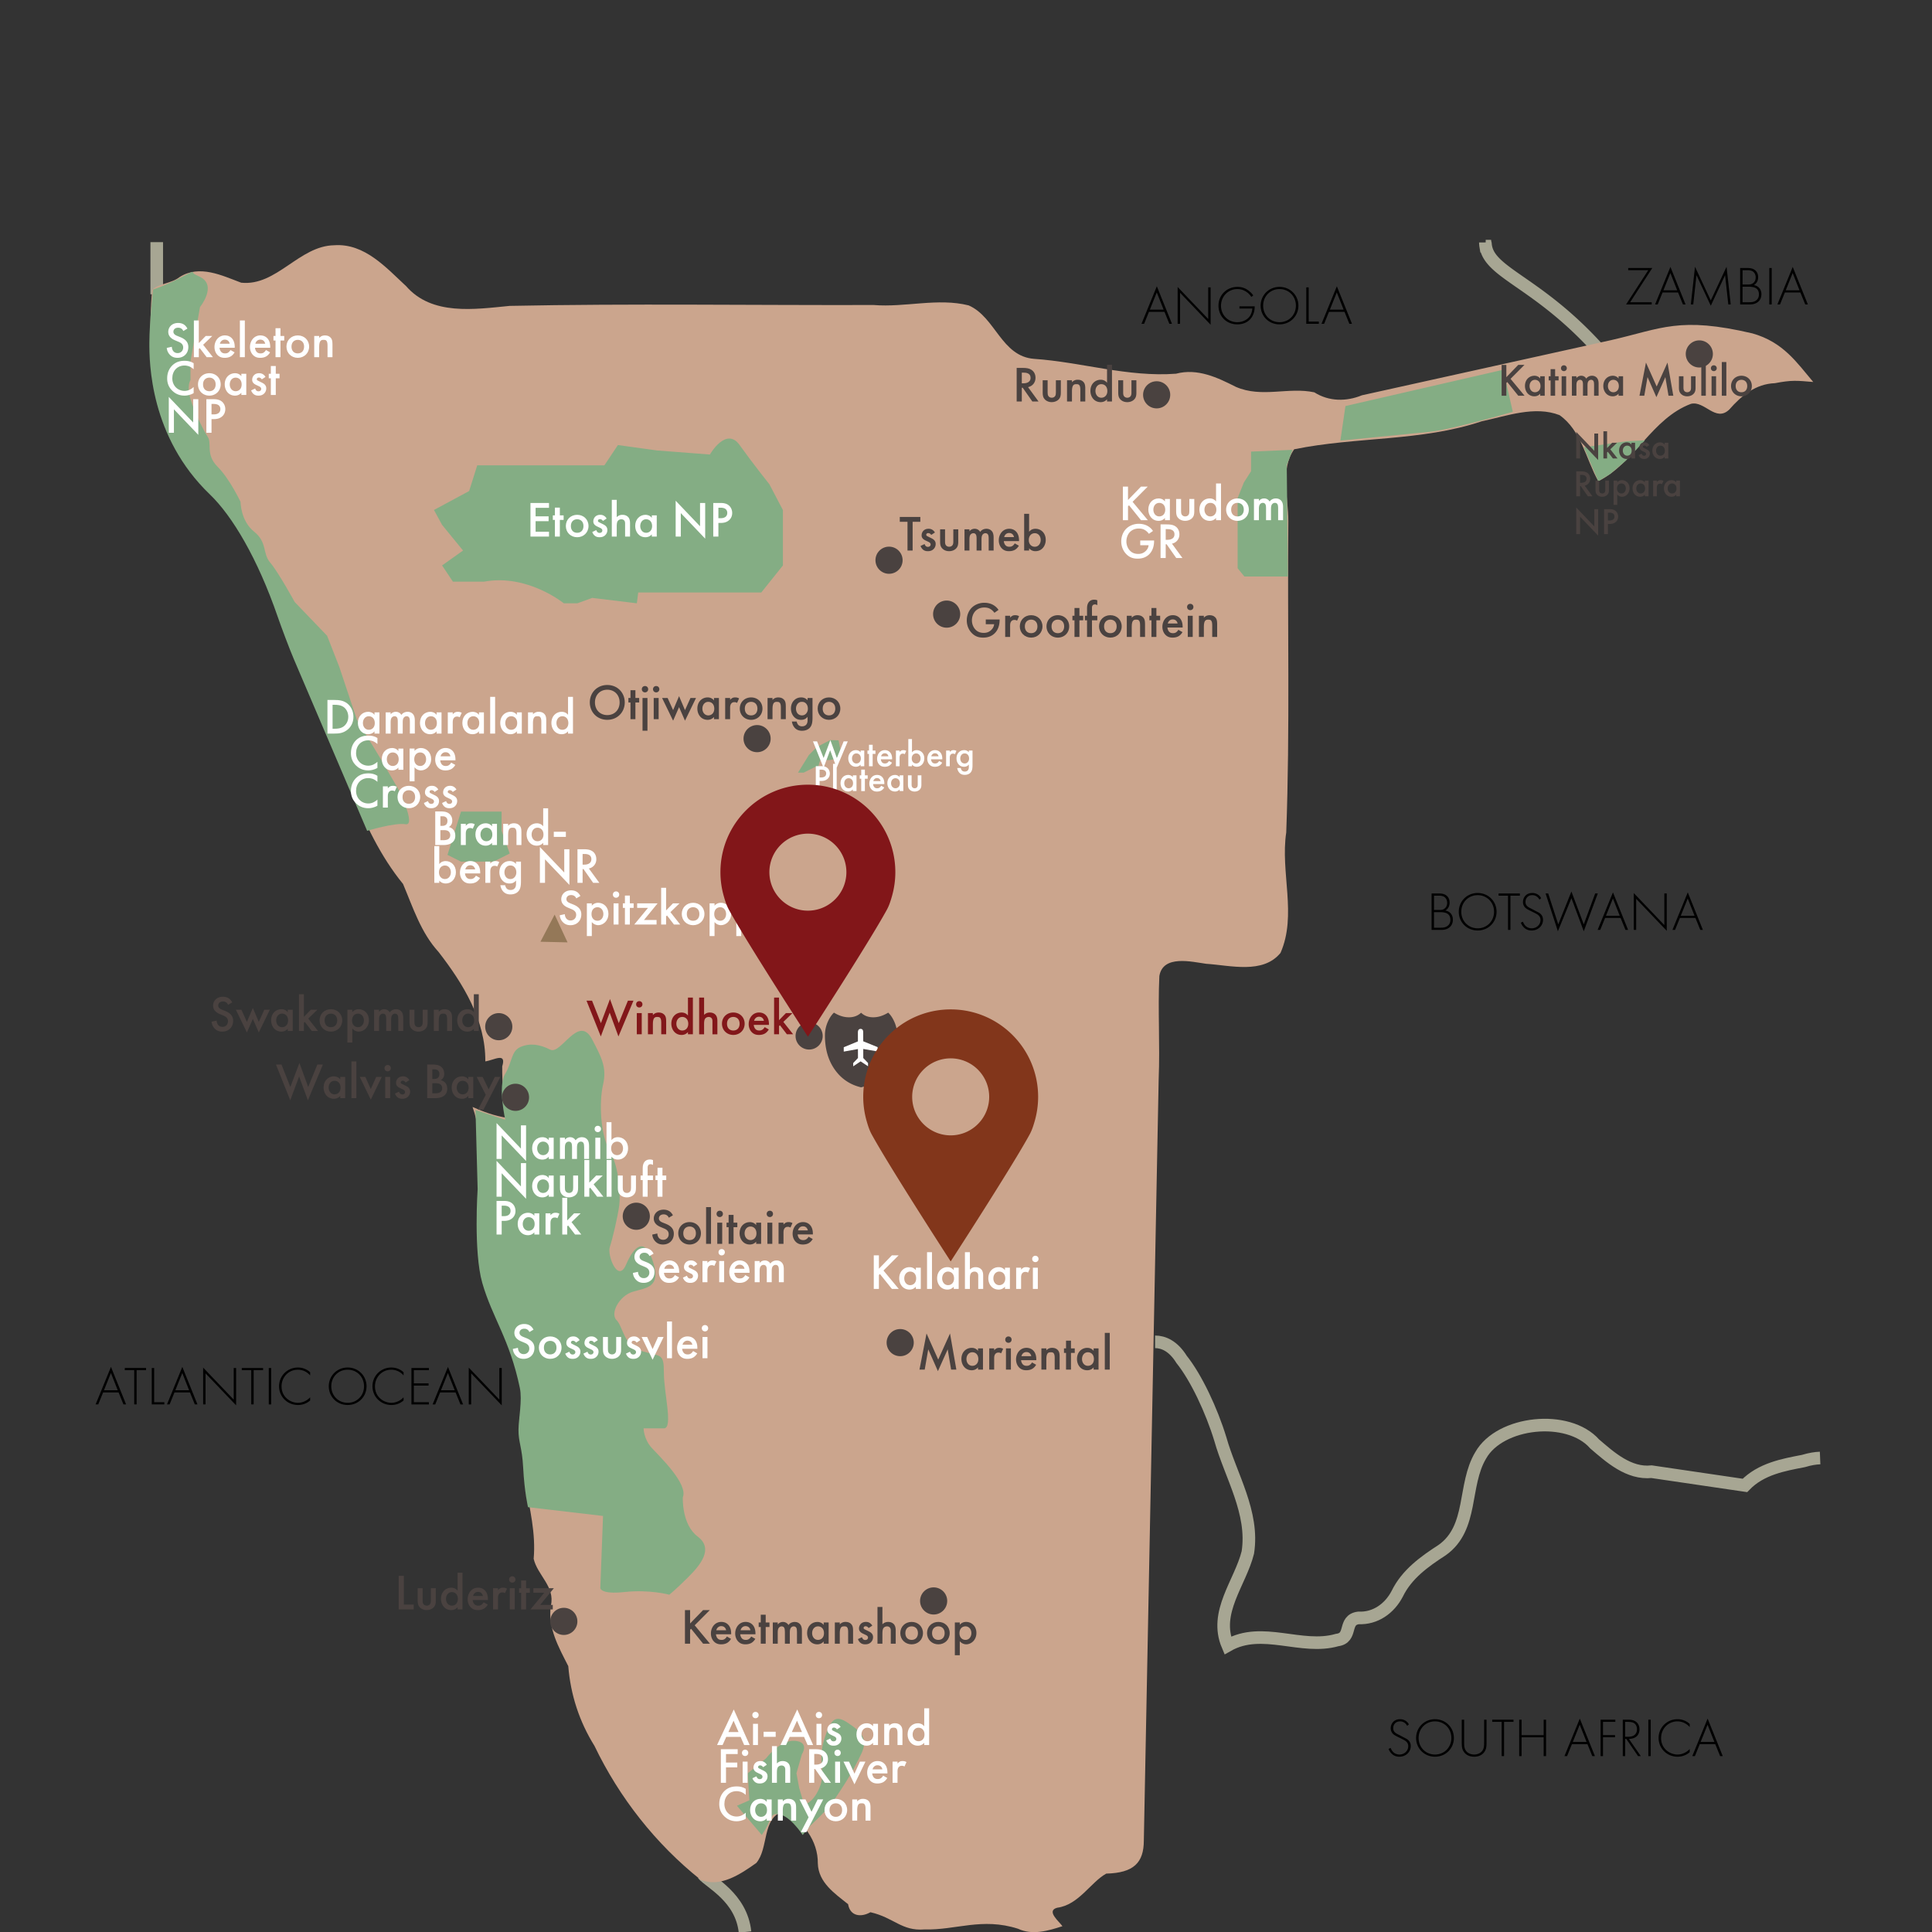 <svg xmlns="http://www.w3.org/2000/svg" xmlns:xlink="http://www.w3.org/1999/xlink" width="460" height="460" xmlns:v="https://vecta.io/nano"><rect width="100%" height="100%" fill="#333333" stroke="none"/><path d="M433.359 347.144c-1.109.046-2.322.221-3.982.718-4.658.897-10.094 1.843-13.92 5.812l-22.215-3.269c-5.449.572-9.91-3.488-13.555-6.608-6.303-7.147-22.553-5.413-27.137 2.709-4.266 7.099-1.697 17.259-9.164 22.554-4.24 2.749-8.443 5.74-10.721 10.43-1.824 3.493-5.207 5.912-9.193 5.724-3.768.474-1.324 4.785-5.102 5.269-8.525 2.457-17.857-3.389-26.059 1.294-3.355-7.907 2.967-14.866 4.793-22.138 1.488-9.53-4.066-18.206-6.555-27.026-2.086-6.818-5.744-14.609-9.215-18.939-2-3.227-4.354-4.191-6.314-4.191m-107.672 126.75c1.795 2.072 9.152 5.517 10.036 13.767" fill="none" stroke="#a7a693" stroke-width="3" stroke-miterlimit="10"/><path d="M335.037 410.919a1.85 1.85 0 0 0-1.703-1.066c-1.027 0-1.613.741-1.613 1.612 0 .936.65 1.248 1.521 1.677l1.73.91c.377.26.922.715.922 1.677 0 1.457-1.223 2.535-2.703 2.535-1.119 0-1.691-.532-2.016-.909-.338-.391-.48-.729-.559-.949l.494-.234c.117.338.338.676.467.832.391.494 1.027.741 1.625.741 1.17 0 2.094-.858 2.094-2.002 0-.468-.182-.962-.846-1.365-.246-.143-.754-.403-1.469-.754-.857-.416-1.287-.65-1.586-1.145a1.86 1.86 0 0 1-.273-.987c0-1.001.676-2.158 2.223-2.158.871 0 1.664.416 2.107 1.234l-.415.351zm11.127 2.886c0 2.496-1.963 4.459-4.498 4.459-2.547 0-4.498-1.963-4.498-4.459s1.963-4.472 4.498-4.472 4.498 1.976 4.498 4.472zm-.598 0c0-2.223-1.664-3.952-3.9-3.952s-3.9 1.729-3.9 3.952c0 2.21 1.664 3.939 3.9 3.939s3.9-1.729 3.9-3.939zm3.041-4.355v5.421c0 .819.039 1.352.365 1.872.506.819 1.455 1.001 2.014 1.001s1.508-.182 2.016-1.001c.324-.521.363-1.053.363-1.872v-5.421h.572v5.421c0 .949-.051 1.573-.494 2.223-.65.949-1.676 1.17-2.457 1.17s-1.807-.221-2.457-1.17c-.441-.649-.494-1.273-.494-2.223v-5.421h.572zm9.504.52v8.151h-.572v-8.151h-2.25v-.52h5.07v.52h-2.248zm4.172 3.159h5.252v-3.679h.572v8.671h-.572v-4.473h-5.252v4.473h-.572v-8.671h.572v3.679zm15.68 2.145h-3.693l-1.156 2.847h-.625l3.654-8.932 3.602 8.932h-.625l-1.157-2.847zm-.209-.52l-1.625-4.108-1.65 4.108h3.275zm6.851-4.784h-2.938v3.146h2.859v.52h-2.859v4.485h-.572v-8.671h3.51v.52zm5.409 8.151l-2.809-4.095h-.26v4.095h-.572v-8.671h1.248c.664 0 1.262.052 1.834.441.676.468.896 1.184.896 1.859 0 .858-.377 1.742-1.455 2.106-.455.155-.871.169-1.066.169l2.834 4.095h-.65zm-3.069-4.615h.832c1.236 0 1.977-.65 1.977-1.768 0-.871-.43-1.326-.768-1.509-.363-.208-.988-.26-1.326-.26h-.715v3.537zm6.084-4.056v8.671h-.572v-8.671h.572zm9.284 1.768a3.84 3.84 0 0 0-2.926-1.365c-2.223 0-3.887 1.781-3.887 3.979 0 2.574 2.145 3.913 3.9 3.913.871 0 2.027-.352 2.912-1.313v.755c-.885.779-1.951 1.078-2.887 1.078-2.6 0-4.523-2.041-4.523-4.459 0-2.496 2.002-4.472 4.498-4.472 1.65 0 2.652.884 2.912 1.131v.753zm6.082 4.056h-3.691l-1.158 2.847h-.623l3.652-8.932 3.602 8.932h-.623l-1.159-2.847zm-.207-.52l-1.625-4.108-1.652 4.108h3.277z"/><path fill="none" stroke="#a7a693" stroke-width="3" stroke-miterlimit="10" d="M37.318 57.647v12.414m344.01 13.9c-14.832-16.761-26.537-18.718-27.59-25.355a5.66 5.66 0 0 1-.078-.887"/><path d="M340.854 212.731h1.898c1.508 0 2.393.871 2.393 2.171 0 .936-.441 1.547-1.014 1.898 1.131.182 1.793 1.053 1.793 2.171 0 1.521-1.117 2.431-2.691 2.431h-2.379v-8.671zm.572 3.926h1.379c.441 0 .805-.052 1.182-.364.352-.286.572-.728.572-1.326 0-.689-.299-1.118-.584-1.352-.43-.338-.988-.364-1.443-.364h-1.105v3.406zm0 4.225h1.457c.584 0 1.299 0 1.885-.52.467-.416.559-.923.559-1.326 0-.78-.273-1.313-.924-1.612-.232-.104-.662-.247-1.625-.247h-1.352v3.705zm14.898-3.796c0 2.496-1.963 4.459-4.498 4.459-2.547 0-4.498-1.963-4.498-4.459s1.963-4.472 4.498-4.472 4.498 1.976 4.498 4.472zm-.597 0c0-2.223-1.664-3.952-3.9-3.952s-3.9 1.729-3.9 3.952c0 2.21 1.664 3.939 3.9 3.939s3.9-1.729 3.9-3.939zm3.898-3.835v8.151h-.572v-8.151h-2.248v-.52h5.07v.52h-2.25zm6.904.949a1.85 1.85 0 0 0-1.703-1.066c-1.027 0-1.613.741-1.613 1.612 0 .936.65 1.248 1.521 1.677l1.73.91c.377.26.922.715.922 1.677 0 1.456-1.223 2.535-2.703 2.535-1.119 0-1.691-.533-2.016-.91-.338-.39-.48-.728-.559-.949l.494-.234c.117.338.338.676.467.832.391.494 1.027.741 1.625.741 1.17 0 2.094-.858 2.094-2.002 0-.468-.182-.962-.846-1.365-.246-.143-.754-.403-1.469-.754-.857-.416-1.287-.65-1.586-1.144-.195-.325-.273-.65-.273-.988 0-1.001.676-2.158 2.223-2.158.871 0 1.664.416 2.107 1.235l-.415.351zm2.092-1.469l2.393 7.358 3.133-7.826 2.939 7.826 2.717-7.358h.623l-3.34 8.997-2.939-7.878-3.223 7.878-2.926-8.997h.623z"/><use xlink:href="#B"/><path d="M388.992 221.402v-8.762l7.281 7.618v-7.527h.572v8.893l-7.281-7.619v7.397h-.572z"/><use xlink:href="#B" x="17.811"/><path fill="#cba58d" fill-opacity=".999" d="M79.606 58.392c-8.395.115-13.748 9.81-22.184 8.915-4.616-1.731-9.939-4.357-14.671-1.334-1.885 1.521-5.371 1.629-6.551 3.113-1.377 16.463.53 35.141 13.055 47.06 14.386 12.387 15.942 32.94 25.18 48.651 7.206 15.174 10.734 32.417 21.531 45.678 2.372 5.61 4.237 11.565 8.445 16.171 5.815 7.491 11.239 16.285 11.14 26.066 2.068-.286 5.104-2.289 4.024 1.194-.038 4.106.333 8.21 1.078 12.238-2.876-.464-5.475-1.396-8.142-2.575 2.824 7.746.968 16.107 1.824 24.151-.756 8.29-.409 16.849 3.602 24.303 3.254 8.171 7.986 16.794 5.736 25.799-.338 5.259 1.651 10.169 1.378 15.491 1.087 5.922 2.548 11.774 2.013 17.831.9 3.934 5.143 6.622 4.096 11.14-.784 5.314 1.86 9.906 4.143 14.415.546 6.795 2.622 13.183 6.237 18.99 5.938 12.355 14.58 23.335 25.258 31.857 4.686 2.001 9.594-1.379 13.27-3.979 3.026-3.572 1.254-10.657 6.437-12.329 4.688 2.208 8.284 7.11 8.213 12.426.136 4.583 4.069 7.192 7.206 9.712.502 2.949 3.141 3.159 5.32 1.915 5.623 1.289 7.417 4.529 12.839 4.099 7.483.214 13.69-2.917 22.301-.165 3.422 1.613 7.215.489 10.576-.608-.684-1.032-4.021-3.656-1.236-4.397 5.125-.677 7.965-6.074 11.666-8.122 6.535-.159 8.936-2.592 8.949-7.86l3.535-181.312c.338-8.17-.219-16.391.16-24.524.855-5.148 7.732-3.396 11.162-2.924 5.717.361 13.496 2.53 17.689-2.599 3.959-9.02-.08-19.186 1.359-28.667.914-24.696.262-49.432.502-74.131.023-5.519-2.025-12.283 1.391-17.107 14.795-3.038 30.229-1.825 44.701-6.68 5.9-1.234 12.576-3.749 18.484-1.45 5.186 3.664 6.266 10.43 9.221 15.725 8.707-4.37 12.754-14.928 22.064-18.417 3.287-.803 5.861 4.479 9.129 1.357 2.857-3.271 6.275-6.112 10.857-6.271 3.988-.765 5.131-.629 9.131-.288-3.949-4.663-7.143-9.502-14.49-11.57-17.41-4.075-21.52-1.17-33.639 1.605l-59.326 13.132c-3.699 1.521-7.857 1.508-11.334-.702-6.193-1.334-12.467 1.395-18.674-1.299-4.355-2.207-9.115-4.499-14.25-3.138-11.438.869-22.48-2.758-33.766-3.533-7.848-.57-9.191-9.92-15.609-12.73-7.322-1.844-15.112.524-22.628-.092-28.881.078-57.784-.378-86.651.208-8.411.824-18.512 2.369-24.658-4.693-4.756-4.403-9.881-10.245-17.093-9.746h0z"/><path fill="#85ae85" d="M36.452 68.931s3.23-1.017 7.19-3.152l1.924-.984c.399-.15.216-.03.524.292.25.261.55.351 1.522.827 4.187 2.051 0 7.204 0 7.204l-1.289 7.407L45.357 86v4.509s-.967 1.288 0 4.508 3.078 7.408 4.116 9.018-.573 4.187 2.326 7.084 5.475 8.374 5.475 8.374 0 4.508 3.219 7.085 1.933 5.152 3.865 7.407 5.798 9.338 5.798 9.338l7.728 8.051 2.899 7.407 4.185 12.561 5.475 9.017 4.509 7.729s4.186 8.588 1.61 8.159-9.149 1.571-9.149 1.571l-17.42-40.806c-.987-2.287-3.062-7.811-3.864-10.146-4.799-13.949-10.863-24.067-16.152-29.138-14.28-13.693-14.438-31.409-14.414-36.235s.889-12.562.889-12.562z"/><path d="M115.239 138.491h-7.406l-2.577-3.864 4.991-3.548-4.991-6.114-1.932-3.542 8.373-4.508 1.932-6.119h30.272l3.221-4.831 9.338 1.288 12.56.967s3.865-6.764 7.084-2.255 7.086 9.339 7.086 9.339l3.221 6.149v7.699 5.475l-5.152 6.441h-6.119-23.188l-.32 2.576-10.627-1.289-3.543 1.289h-3.221c-.002 0-8.698-7.085-19.002-5.153zm182.63-30.967v4.669l-1.719 2.704-1.476 3.685v2.949 2.212 3.44 2.949 2.703 2.458l1.599 1.965h4.791 5.588l-.283-26.482 1.379-3.672zm-188.104 85.714h5.152 4.509v4.578l1.932 5.405-3.864 1.932h-7.729l-3.221-1.611zm3.448 71.049l7.088 2.341s-1.802-8.019-.049-10.915 1.43-5.475 3.683-6.44 4.508-.644 7.085.644 6.762-8.637 9.983-2.412c2.184 4.223 3.542 6.599 2.576 10.785s-.643 11.915 1.611 15.779 2.575 10.308 2.253 12.883-1.61 8.052-2.253 9.983 1.933 8.694 3.864 4.187 4.508-6.763 6.44-.646-1.61 6.119-4.83 7.087-5.475 5.154-3.865 6.763 1.612 6.117 6.12 7.408 5.151.4 5.151 5.191 2.254 13.163 0 13.163h-4.83s0 2.535 1.932 4.647 8.696 8.557 7.406 11.775c0 0-.322 6.442 3.542 9.343 3.863 2.895.645 6.762-2.254 9.658s-4.508 4.186-4.508 4.186-4.671-1.288-10.628-.645c-5.843.634-5.796-.964-5.796-.964l.644-17.144-17.861-2.092s-.855-3.594-1.158-9.465c-.249-4.795-1.14-6.004-1.109-8.979.026-2.599.928-7.02.326-9.921-2.419-11.657-6.569-16.731-8.948-25.025-2.124-7.409-1.105-22.35-1.105-22.35l-.51-18.825zm205.924-159.382l1.205-8.231 37.566-8.644 2.281 10.014s-14.404 4.204-19.791 4.767l-21.261 2.094zm61.406 9.662l-3.434-8.063 10.084-1.438 4.463-.221-4.592 4.868-3.705 3.152zM181.382 436.901l-5.921-6.964 2.959-1.287-.383-6.442 4.346-3.543s3.383-4.507 6.926-4.186 1.61 3.22 1.61 3.22l-1.288 4.512.643 3.471 1.172 3.935s2.049-.139 3.659-3.935-.483-6.389 1.128-11.525 2.77-5.868 5.668-3.936 4.958 3.614 3.188 7.315c-2.43 5.085-4.449 7.96-6.438 10.951-1.695 2.543-5.798 6.281-5.798 6.281l-1.74 2.133s-3.064-4.73-5.832-4.963c-2.103-.177-1.199.975-3.899 4.963zm8.611-252.934l2.609-4.219 1.913-1.904 3.143-1.636 1.994.051.456 2.213-.373 1.375-.492.8-1.653.315-2.309.024-.482 1.613-.768.029-2.691 1.339z" fill="#84ad84"/><g fill="#4a4240"><path d="M164.308 386.542l3.094-3.19h1.607l-3.61 3.622 3.634 4.378h-1.631l-2.854-3.55-.24.239v3.311h-1.223v-8h1.223v3.19z"/><use xlink:href="#C"/><use xlink:href="#D"/><use xlink:href="#E"/><path d="M184 386.303h1.175v.468c.396-.48.864-.601 1.248-.601.527 0 1.019.252 1.307.744.419-.6 1.055-.744 1.499-.744.612 0 1.151.288 1.439.792.096.168.264.54.264 1.271v3.118h-1.175v-2.782c0-.563-.06-.792-.108-.899-.072-.192-.252-.444-.672-.444-.288 0-.54.156-.695.372-.204.288-.228.72-.228 1.151v2.603h-1.175v-2.782c0-.563-.06-.792-.108-.899-.072-.192-.252-.444-.672-.444-.288 0-.54.156-.695.372-.204.288-.228.72-.228 1.151v2.603H184v-5.05zm12.118 0h1.175v5.049h-1.175v-.527c-.516.6-1.151.684-1.511.684-1.559 0-2.446-1.296-2.446-2.687 0-1.644 1.127-2.651 2.458-2.651.372 0 1.02.097 1.499.72v-.588zm-2.758 2.542c0 .876.552 1.607 1.403 1.607.743 0 1.427-.54 1.427-1.595 0-1.104-.684-1.632-1.427-1.632-.851.001-1.403.72-1.403 1.62z"/><use xlink:href="#F"/><use xlink:href="#G"/><path d="M208.924 382.608h1.175v4.126c.504-.516 1.056-.564 1.355-.564.923 0 1.343.48 1.487.685.312.455.324 1.043.324 1.402v3.095h-1.175v-2.986c0-.3 0-.624-.228-.876-.132-.144-.36-.264-.66-.264-.396 0-.708.192-.864.42-.168.24-.24.624-.24 1.271v2.435h-1.175v-8.744zm10.833 6.225c0 1.547-1.176 2.675-2.699 2.675s-2.699-1.128-2.699-2.675c0-1.56 1.176-2.663 2.699-2.663s2.699 1.103 2.699 2.663zm-1.199.012c0-1.151-.755-1.619-1.499-1.619s-1.499.468-1.499 1.619c0 .972.576 1.607 1.499 1.607s1.499-.636 1.499-1.607z"/><use xlink:href="#H"/><path d="M228.52 394.098h-1.175v-7.795h1.175v.552c.432-.517.996-.685 1.499-.685 1.331 0 2.458 1.02 2.458 2.627 0 1.703-1.246 2.711-2.446 2.711a2.01 2.01 0 0 1-1.511-.744v3.334zm-.072-5.241c0 1.055.684 1.595 1.427 1.595.851 0 1.402-.731 1.402-1.607 0-.899-.551-1.619-1.402-1.619-.744 0-1.427.528-1.427 1.631zM96.156 375.199v6.849h2.351v1.151h-3.574v-8h1.223z"/><use xlink:href="#I"/><path d="M108.947 374.456h1.175v8.743h-1.175v-.527c-.516.6-1.151.684-1.511.684-1.559 0-2.447-1.296-2.447-2.687 0-1.644 1.127-2.651 2.459-2.651.372 0 1.02.097 1.499.72v-4.282zm-2.759 6.236c0 .876.552 1.607 1.403 1.607.743 0 1.427-.54 1.427-1.595 0-1.104-.684-1.632-1.427-1.632-.851.001-1.403.721-1.403 1.62z"/><use xlink:href="#C" x="-57.916" y="-8.152"/><use xlink:href="#J"/><use xlink:href="#K"/><use xlink:href="#E" x="-57.052" y="-8.153"/><path d="M128.615 382.12h2.999v1.079H126.3l3.274-3.97h-2.579v-1.079h4.87l-3.25 3.97zm90.309-56.025l1.679-8.6 2.783 6.213 2.807-6.213 1.511 8.6h-1.248l-.815-4.821-2.327 5.193-2.303-5.205-.84 4.833h-1.247zm13.941-5.049h1.176v5.049h-1.176v-.527c-.516.6-1.15.684-1.51.684-1.56 0-2.448-1.296-2.448-2.687 0-1.644 1.127-2.65 2.459-2.65.371 0 1.02.096 1.498.719v-.588zm-2.758 2.542c0 .876.552 1.607 1.402 1.607.744 0 1.428-.54 1.428-1.596 0-1.103-.684-1.631-1.428-1.631-.85.001-1.402.72-1.402 1.62zm5.424-2.542h1.176v.455a2.1 2.1 0 0 1 .492-.42c.229-.132.455-.167.719-.167a1.75 1.75 0 0 1 .924.239l-.479 1.067c-.264-.168-.48-.18-.6-.18-.252 0-.504.036-.732.275-.324.349-.324.828-.324 1.164v2.614h-1.176v-5.047zm4.573-2.843c.432 0 .756.324.756.756s-.324.755-.756.755-.756-.323-.756-.755.324-.756.756-.756zm.587 2.843v5.049h-1.176v-5.049h1.176zm6.01 3.897c-.217.384-.527.72-.852.924-.408.264-.947.384-1.486.384-.672 0-1.225-.168-1.703-.648s-.744-1.175-.744-1.931c0-.779.275-1.535.803-2.074.42-.42.973-.684 1.691-.684.805 0 1.32.348 1.619.659.648.672.707 1.607.707 2.135v.144h-3.621c.023.36.18.768.432 1.02.275.276.611.324.9.324.322 0 .563-.072.803-.252.203-.156.359-.359.467-.552l.984.551zm-1.164-2.05a1.22 1.22 0 0 0-.359-.684c-.156-.145-.408-.288-.791-.288-.408 0-.672.168-.828.324a1.32 1.32 0 0 0-.359.647h2.337zm2.414-1.847h1.176v.468c.504-.564 1.08-.6 1.367-.6.936 0 1.332.467 1.488.684.191.275.311.623.311 1.402v3.095h-1.176v-2.807c0-1.283-.479-1.319-.922-1.319-.529 0-1.068.072-1.068 1.703v2.423h-1.176v-5.049zm7.043 1.079v3.97h-1.176v-3.97h-.49v-1.079h.49v-1.848h1.176v1.848h.9v1.079h-.9zm5.387-1.079h1.176v5.049h-1.176v-.527c-.516.6-1.15.684-1.51.684-1.561 0-2.447-1.296-2.447-2.687 0-1.644 1.127-2.65 2.459-2.65.371 0 1.02.096 1.498.719v-.588zm-2.758 2.542c0 .876.551 1.607 1.402 1.607.744 0 1.428-.54 1.428-1.596 0-1.103-.684-1.631-1.428-1.631-.851.001-1.402.72-1.402 1.62zm6.6-6.236v8.743h-1.176v-8.743h1.176zm-209.916-78.11a1.27 1.27 0 0 0-.36-.504c-.252-.203-.516-.287-.863-.287-.744 0-1.127.443-1.127.959 0 .24.084.66.863.972l.804.323c1.475.6 1.883 1.439 1.883 2.352 0 1.522-1.079 2.566-2.579 2.566-.923 0-1.475-.348-1.883-.804a2.58 2.58 0 0 1-.671-1.56l1.211-.264a1.73 1.73 0 0 0 .336 1.02c.228.287.563.479 1.043.479.744 0 1.319-.54 1.319-1.343 0-.816-.624-1.152-1.151-1.367l-.768-.324c-.66-.275-1.631-.828-1.631-2.027 0-1.079.84-2.11 2.339-2.11.864 0 1.355.323 1.607.54a2.71 2.71 0 0 1 .612.803l-.984.576zm3.17 1.176l1.308 2.891 1.415-3.322 1.415 3.322 1.308-2.891h1.319l-2.626 5.408-1.415-3.226-1.415 3.226-2.627-5.408h1.318zm11.038 0h1.175v5.049h-1.175v-.527c-.516.6-1.151.684-1.511.684-1.559 0-2.447-1.295-2.447-2.688 0-1.643 1.127-2.65 2.459-2.65.372 0 1.02.097 1.499.721v-.589zm-2.758 2.542c0 .876.552 1.607 1.403 1.607.743 0 1.427-.54 1.427-1.595 0-1.104-.684-1.632-1.427-1.632-.851.001-1.403.721-1.403 1.62z"/><use xlink:href="#L"/><use xlink:href="#M"/><path d="M83.888 248.213h-1.175v-7.795h1.175v.551c.432-.516.996-.684 1.499-.684 1.332 0 2.459 1.02 2.459 2.627 0 1.703-1.248 2.711-2.447 2.711-.276 0-.983-.096-1.511-.744v3.334zm-.072-5.24c0 1.055.684 1.595 1.427 1.595.852 0 1.403-.731 1.403-1.607 0-.899-.551-1.619-1.403-1.619-.743-.001-1.427.527-1.427 1.631zm5.257-2.555h1.175v.467c.396-.479.863-.6 1.247-.6.528 0 1.02.252 1.308.744.42-.6 1.055-.744 1.499-.744.612 0 1.151.288 1.439.792.096.168.264.54.264 1.271v3.118H94.83v-2.782c0-.563-.06-.792-.108-.899-.072-.192-.252-.444-.672-.444-.288 0-.54.156-.695.372-.204.287-.228.72-.228 1.151v2.603h-1.175v-2.782c0-.563-.06-.792-.108-.899-.072-.192-.252-.444-.672-.444-.288 0-.54.156-.695.372-.204.287-.228.72-.228 1.151v2.603h-1.175v-5.05zm9.599 0v2.891c0 .299.012.646.216.911.156.204.432.348.768.348s.612-.144.768-.348c.204-.265.216-.612.216-.911v-2.891h1.175v2.926c0 .648-.072 1.188-.54 1.655-.456.456-1.08.624-1.643.624-.516 0-1.139-.156-1.595-.624-.468-.468-.54-1.007-.54-1.655v-2.926h1.175z"/><use xlink:href="#N"/><path d="M112.819 236.724h1.175v8.743h-1.175v-.527c-.516.6-1.151.684-1.511.684-1.559 0-2.447-1.295-2.447-2.688 0-1.643 1.127-2.65 2.459-2.65.372 0 1.02.097 1.499.721v-4.283zm-2.758 6.236c0 .876.552 1.607 1.403 1.607.743 0 1.427-.54 1.427-1.595 0-1.104-.684-1.632-1.427-1.632-.852.001-1.403.721-1.403 1.62zm107.232-118.729v6.848h-1.223v-6.848h-1.835v-1.151h4.893v1.151h-1.835zm4.428 3.131c-.12-.192-.348-.432-.719-.432-.168 0-.288.06-.36.132a.38.38 0 0 0-.108.264c0 .132.06.216.168.288.072.048.144.072.396.204l.6.3c.264.132.516.264.708.468.276.276.372.588.372.936 0 .456-.168.852-.444 1.151-.396.432-.888.563-1.415.563-.324 0-.732-.048-1.091-.324-.288-.216-.528-.563-.648-.923l.959-.456c.06.168.168.384.276.48a.72.72 0 0 0 .516.192c.18 0 .372-.06.48-.168.096-.096.168-.252.168-.396s-.048-.264-.156-.384c-.144-.144-.312-.228-.503-.312l-.432-.204c-.228-.108-.503-.24-.695-.432a1.1 1.1 0 0 1-.36-.852c0-.408.156-.804.42-1.08.228-.24.611-.479 1.235-.479.359 0 .647.072.935.264.168.108.396.3.576.624l-.878.576zm3.289-1.332v2.891c0 .3.012.647.216.911.156.204.432.348.768.348s.612-.144.768-.348c.204-.264.216-.611.216-.911v-2.891h1.175v2.926c0 .648-.072 1.188-.54 1.655-.456.456-1.08.624-1.643.624-.516 0-1.139-.156-1.595-.624-.468-.468-.54-1.007-.54-1.655v-2.926h1.175zm4.633 0h1.175v.468c.395-.479.864-.6 1.247-.6.529 0 1.02.252 1.309.744.42-.6 1.055-.744 1.498-.744.611 0 1.152.288 1.439.792.096.168.264.54.264 1.271v3.118h-1.176v-2.783c0-.563-.059-.792-.107-.899-.072-.192-.252-.443-.672-.443-.287 0-.539.156-.695.372-.203.288-.229.72-.229 1.151v2.603h-1.174v-2.783c0-.563-.061-.792-.109-.899a.66.66 0 0 0-.67-.443.87.87 0 0 0-.697.372c-.203.288-.227.72-.227 1.151v2.603h-1.175v-5.051z"/><use xlink:href="#O"/><path d="M245.025 126.618c.48-.624 1.127-.72 1.5-.72 1.33 0 2.459 1.007 2.459 2.65 0 1.392-.889 2.687-2.447 2.687a1.94 1.94 0 0 1-1.512-.684v.528h-1.176v-8.743h1.176v4.282zm-.072 1.967c0 1.056.684 1.595 1.428 1.595.852 0 1.404-.732 1.404-1.607 0-.899-.553-1.619-1.404-1.619-.744 0-1.428.527-1.428 1.631zm-10.244 18.91h3.297v.06c0 1.367-.408 2.482-1.188 3.238-.826.803-1.811 1.019-2.723 1.019-1.162 0-1.99-.335-2.723-1.091-.779-.804-1.187-1.871-1.187-3.022 0-1.247.504-2.327 1.163-2.986.684-.695 1.775-1.199 3.01-1.199.721 0 1.465.156 2.088.504.66.372 1.066.839 1.295 1.199l-.971.684c-.24-.336-.6-.696-.984-.912-.443-.264-.924-.348-1.414-.348-1.045 0-1.717.432-2.111.828-.527.527-.852 1.379-.852 2.243 0 .804.299 1.607.828 2.171.551.587 1.234.803 2.002.803.695 0 1.271-.204 1.787-.708.443-.432.623-.899.672-1.355h-1.99v-1.128zm4.621-.888h1.176v.456c.131-.156.324-.324.492-.42.227-.132.455-.168.719-.168.287 0 .6.048.924.24l-.48 1.067c-.264-.168-.479-.18-.6-.18-.252 0-.504.036-.73.276-.324.348-.324.828-.324 1.163v2.615h-1.176v-5.049z"/><use xlink:href="#P"/><path d="M254.568 149.138c0 1.547-1.176 2.674-2.699 2.674s-2.699-1.127-2.699-2.674c0-1.559 1.176-2.663 2.699-2.663s2.699 1.104 2.699 2.663zm-1.199.011c0-1.151-.756-1.619-1.5-1.619s-1.5.468-1.5 1.619c0 .972.576 1.607 1.5 1.607s1.5-.635 1.5-1.607zm3.637-1.462v3.97h-1.176v-3.97h-.492v-1.08h.492v-1.847h1.176v1.847h.898v1.08h-.898zm2.988 0v3.97h-1.176v-3.97h-.504v-1.08h.504v-1.751c0-.78.203-1.271.492-1.583.215-.228.588-.492 1.199-.492a1.88 1.88 0 0 1 .756.144v1.164c-.24-.144-.396-.18-.564-.18-.145 0-.359.024-.516.192-.061.06-.191.24-.191.6v1.907h1.271v1.08h-1.271z"/><use xlink:href="#P" x="18.863"/><use xlink:href="#Q"/><path d="M275.33 147.687v3.97h-1.176v-3.97h-.492v-1.08h.492v-1.847h1.176v1.847h.898v1.08h-.898z"/><use xlink:href="#O" x="38.955" y="20.577"/><path d="M283.393 143.765c.432 0 .756.324.756.755s-.324.756-.756.756-.756-.324-.756-.756.324-.755.756-.755zm.587 2.842v5.049h-1.176v-5.049h1.176z"/><use xlink:href="#Q" x="17.172"/><path d="M243.494 87.595c.971 0 1.594.12 2.109.468.877.587.949 1.535.949 1.883 0 1.151-.709 1.991-1.775 2.231l2.494 3.418h-1.475l-2.291-3.274h-.217v3.274h-1.223v-8h1.429zm-.205 3.67h.385c.336 0 1.703-.036 1.703-1.307 0-1.127-1.068-1.235-1.668-1.235h-.42v2.542z"/><use xlink:href="#R"/><path d="M254.055 90.545h1.176v.468a1.74 1.74 0 0 1 1.367-.6c.936 0 1.33.468 1.486.684.191.276.313.624.313 1.403v3.094h-1.176v-2.807c0-1.283-.48-1.319-.924-1.319-.527 0-1.066.072-1.066 1.703v2.423h-1.176v-5.049zm9.525-3.693h1.176v8.743h-1.176v-.528c-.516.6-1.15.684-1.51.684-1.561 0-2.447-1.295-2.447-2.687 0-1.643 1.127-2.65 2.459-2.65.371 0 1.02.096 1.498.72v-4.282zm-2.758 6.236c0 .876.551 1.607 1.402 1.607.744 0 1.428-.54 1.428-1.595 0-1.104-.684-1.631-1.428-1.631-.851 0-1.402.719-1.402 1.619zm6.6-2.543v2.891c0 .3.012.647.215.912.156.204.432.348.768.348s.611-.144.768-.348c.205-.264.217-.612.217-.912v-2.891h1.176v2.926c0 .648-.072 1.188-.541 1.655-.455.456-1.078.624-1.643.624-.516 0-1.139-.156-1.596-.624-.467-.468-.539-1.007-.539-1.655v-2.926h1.175zM67.021 253.461l2.111 5.35 2.159-5.733 2.087 5.733 2.183-5.35h1.319l-3.574 8.516-2.087-5.674-2.111 5.674-3.406-8.516h1.319zm13.99 2.95h1.175v5.05h-1.175v-.528c-.516.6-1.151.684-1.511.684-1.559 0-2.446-1.295-2.446-2.687 0-1.643 1.127-2.65 2.458-2.65.372 0 1.02.096 1.499.72v-.589zm-2.759 2.542c0 .876.552 1.607 1.403 1.607.743 0 1.427-.539 1.427-1.595 0-1.104-.684-1.631-1.427-1.631-.851.001-1.403.721-1.403 1.619zm6.6-6.236v8.744h-1.175v-8.744h1.175zm2.136 3.694l1.295 2.878 1.295-2.878h1.319l-2.615 5.409-2.615-5.409h1.321zm5.316-2.843c.432 0 .756.324.756.756s-.324.756-.756.756-.755-.324-.755-.756.324-.756.755-.756zm.588 2.843v5.05h-1.175v-5.05h1.175zm3.695 1.331c-.12-.191-.348-.432-.719-.432-.168 0-.288.061-.36.133-.06.059-.108.155-.108.264 0 .131.06.215.168.287.072.049.144.072.396.204l.6.3c.264.132.516.264.708.468.276.276.372.588.372.936 0 .456-.168.852-.444 1.151-.396.432-.888.563-1.415.563-.324 0-.732-.048-1.092-.323-.288-.217-.527-.564-.647-.924l.959-.456c.06.168.168.384.276.479a.72.72 0 0 0 .516.192c.18 0 .372-.06.48-.168.096-.096.168-.252.168-.396s-.048-.264-.156-.384c-.144-.144-.312-.228-.503-.312l-.432-.205c-.228-.107-.503-.239-.695-.432a1.1 1.1 0 0 1-.36-.852c0-.407.156-.803.42-1.079.228-.239.611-.479 1.235-.479.359 0 .647.072.935.264.168.107.396.3.576.624l-.878.577zm6.336-4.281c1.031 0 1.679.132 2.207.623.432.408.636.924.636 1.584 0 .312-.048.635-.24.947-.18.312-.42.468-.6.552.144.036.636.168 1.031.575.432.456.528 1.008.528 1.5 0 .575-.144 1.031-.528 1.438-.636.672-1.631.78-2.243.78h-2.003v-8h1.212zm.012 3.441h.372c.3 0 .708-.035.995-.311.276-.265.312-.637.312-.912 0-.24-.036-.527-.288-.768-.276-.264-.624-.3-.972-.3h-.42v2.291zm0 3.407h.744c.348 0 .899-.06 1.211-.312.24-.192.396-.527.396-.888 0-.323-.12-.635-.324-.84-.335-.323-.827-.359-1.259-.359h-.768v2.399zm8.567-3.898h1.175v5.05h-1.175v-.528c-.516.6-1.151.684-1.511.684-1.559 0-2.446-1.295-2.446-2.687 0-1.643 1.127-2.65 2.458-2.65.372 0 1.02.096 1.499.72v-.589zm-2.758 2.542c0 .876.552 1.607 1.403 1.607.743 0 1.427-.539 1.427-1.595 0-1.104-.684-1.631-1.427-1.631-.852.001-1.403.721-1.403 1.619zm6.911 1.716l-2.159-4.258h1.416l1.439 2.95 1.463-2.95h1.319l-4.018 7.796h-1.319l1.859-3.538z"/></g><g fill="#fff"><path d="M118.226 275.936v-8.539l5.805 6.08v-5.541h1.224v8.492l-5.805-6.081v5.589h-1.224z"/><use xlink:href="#S"/><path d="M133.322 270.887h1.175v.468c.396-.48.863-.601 1.247-.601.528 0 1.02.252 1.308.744.42-.6 1.055-.744 1.499-.744.612 0 1.151.288 1.439.792.096.168.264.54.264 1.271v3.118h-1.175v-2.782c0-.563-.06-.792-.108-.899-.072-.192-.252-.444-.672-.444-.288 0-.54.156-.695.372-.204.288-.228.72-.228 1.151v2.603h-1.175v-2.782c0-.563-.06-.792-.108-.899-.072-.192-.252-.444-.672-.444-.288 0-.54.156-.695.372-.204.288-.228.72-.228 1.151v2.603h-1.175v-5.05z"/><use xlink:href="#T"/><path d="M145.585 271.474c.48-.623 1.127-.72 1.499-.72 1.332 0 2.459 1.008 2.459 2.651 0 1.391-.888 2.687-2.447 2.687-.36 0-.996-.084-1.511-.684v.527h-1.175v-8.743h1.175v4.282zm-.072 1.967c0 1.055.684 1.595 1.427 1.595.851 0 1.403-.731 1.403-1.607 0-.899-.552-1.619-1.403-1.619-.743 0-1.427.528-1.427 1.631zm-27.287 11.495v-8.539l5.805 6.08v-5.541h1.224v8.492l-5.805-6.081v5.589h-1.224z"/><use xlink:href="#S" y="9"/><use xlink:href="#I" x="33.878" y="-98.263"/><use xlink:href="#U"/><path d="M145.609 276.192v8.743h-1.175v-8.743h1.175z"/><use xlink:href="#I" x="47.653" y="-98.263"/><path d="M154.201 280.966v3.97h-1.175v-3.97h-.504v-1.079h.504v-1.751c0-.78.204-1.271.492-1.584.216-.228.587-.491 1.199-.491.252 0 .503.036.755.144v1.164c-.24-.145-.396-.181-.563-.181-.144 0-.36.024-.516.192-.06.06-.192.239-.192.6v1.907h1.271v1.079h-1.271z"/><use xlink:href="#E" x="-24.579" y="-106.416"/><path d="M119.989 285.936c.492 0 1.175.049 1.751.433.671.443.996 1.211.996 1.942 0 .468-.12 1.188-.78 1.751-.636.54-1.367.624-1.955.624h-.552v3.25h-1.223v-8h1.763zm-.54 3.622h.552c1.056 0 1.559-.516 1.559-1.259 0-.444-.18-1.235-1.571-1.235h-.54v2.494zm7.775-.671h1.175v5.049h-1.175v-.527c-.516.6-1.151.684-1.511.684-1.559 0-2.447-1.296-2.447-2.687 0-1.644 1.127-2.651 2.459-2.651.372 0 1.02.097 1.499.72v-.588zm-2.758 2.542c0 .876.552 1.607 1.403 1.607.743 0 1.427-.54 1.427-1.595 0-1.104-.684-1.632-1.427-1.632-.851.001-1.403.72-1.403 1.62zm5.424-2.542h1.175v.455a2.08 2.08 0 0 1 .492-.42c.228-.132.456-.168.72-.168.288 0 .6.049.923.24l-.479 1.067c-.264-.168-.48-.18-.6-.18-.251 0-.503.036-.731.275-.324.349-.324.828-.324 1.164v2.614h-1.175v-5.047z"/><use xlink:href="#U" x="-5.256" y="9"/><path d="M176.335 413.55h-3.418l-.875 1.931h-1.319l3.982-8.468 3.79 8.468h-1.319l-.841-1.931zm-.491-1.152l-1.187-2.711-1.235 2.711h2.422z"/><use xlink:href="#V"/><path d="M181.81 412.314h2.878v1.223h-2.878v-1.223zm9.633 1.236h-3.418l-.875 1.931h-1.319l3.982-8.468 3.79 8.468h-1.319l-.841-1.931zm-.492-1.152l-1.187-2.711-1.235 2.711h2.422z"/><use xlink:href="#T" x="52.652" y="139.545"/><use xlink:href="#G" x="-7.543" y="24.129"/><path d="M207.871 410.432h1.175v5.049h-1.175v-.527c-.516.6-1.151.684-1.511.684-1.559 0-2.446-1.296-2.446-2.687 0-1.644 1.127-2.651 2.458-2.651.372 0 1.02.097 1.499.72v-.588zm-2.758 2.542c0 .876.552 1.607 1.403 1.607.743 0 1.427-.54 1.427-1.595 0-1.104-.684-1.632-1.427-1.632-.851 0-1.403.72-1.403 1.62z"/><use xlink:href="#F" x="11.753" y="24.129"/><path d="M220.051 406.737h1.175v8.743h-1.175v-.527c-.516.6-1.151.684-1.511.684-1.559 0-2.446-1.296-2.446-2.687 0-1.644 1.127-2.651 2.458-2.651.372 0 1.02.097 1.499.72v-4.282zm-2.759 6.237c0 .876.552 1.607 1.403 1.607.743 0 1.427-.54 1.427-1.595 0-1.104-.684-1.632-1.427-1.632-.851 0-1.403.72-1.403 1.62zm-41.652 4.658h-2.783v2.027h2.687v1.151h-2.687v3.67h-1.223v-8h4.006v1.152z"/><use xlink:href="#V" x="-2.472" y="9"/><use xlink:href="#G" x="-25.122" y="33.129"/><path d="M183.802 415.737h1.175v4.126c.504-.516 1.055-.564 1.355-.564.923 0 1.343.48 1.487.685.312.455.324 1.043.324 1.402v3.095h-1.176v-2.986c0-.3 0-.624-.228-.876-.132-.144-.36-.264-.66-.264-.396 0-.708.192-.864.42-.168.24-.24.624-.24 1.271v2.435H183.8v-8.744zm10.271.743c.972 0 1.595.12 2.111.468.875.588.947 1.535.947 1.884a2.19 2.19 0 0 1-1.775 2.23l2.495 3.418h-1.475l-2.291-3.274h-.216v3.274h-1.223v-8h1.427zm-.204 3.67h.384c.336 0 1.703-.035 1.703-1.307 0-1.128-1.067-1.235-1.667-1.235h-.42v2.542z"/><use xlink:href="#T" x="57.092" y="148.545"/><path d="M202.149 419.432l1.295 2.878 1.295-2.878h1.319l-2.615 5.408-2.615-5.408h1.321z"/><use xlink:href="#D" x="31.421" y="33.129"/><use xlink:href="#J" x="95.122" y="41.282"/><path d="M177.559 427.352c-.888-.804-1.715-.888-2.171-.888-1.739 0-2.915 1.284-2.915 3.047 0 1.691 1.224 2.998 2.927 2.998.959 0 1.703-.491 2.159-.923v1.451c-.804.479-1.643.6-2.195.6-1.451 0-2.363-.66-2.831-1.104-.936-.876-1.283-1.896-1.283-3.022 0-1.476.612-2.495 1.283-3.13.828-.78 1.787-1.044 2.891-1.044.731 0 1.439.132 2.135.576v1.439zm4.993 1.08h1.175v5.049h-1.175v-.527c-.516.6-1.151.684-1.511.684-1.559 0-2.447-1.296-2.447-2.687 0-1.644 1.127-2.651 2.459-2.651.372 0 1.02.097 1.499.72v-.588zm-2.758 2.542c0 .876.552 1.607 1.403 1.607.743 0 1.427-.54 1.427-1.595 0-1.104-.684-1.632-1.427-1.632-.851 0-1.403.72-1.403 1.62z"/><use xlink:href="#W"/><path d="M192.525 432.688l-2.159-4.257h1.416l1.439 2.95 1.463-2.95h1.319l-4.018 7.795h-1.319l1.859-3.538z"/><use xlink:href="#H" x="-24.414" y="42.129"/><use xlink:href="#W" x="17.712"/><path d="M130.714 120.909h-3.19v2.027h3.095v1.151h-3.095v2.519h3.19v1.151H126.3v-8h4.414v1.152z"/><use xlink:href="#X"/><path d="M140.122 125.238c0 1.547-1.175 2.674-2.699 2.674s-2.698-1.127-2.698-2.674c0-1.559 1.175-2.663 2.698-2.663s2.699 1.104 2.699 2.663zm-1.2.012c0-1.151-.755-1.619-1.499-1.619s-1.499.468-1.499 1.619c0 .972.576 1.607 1.499 1.607s1.499-.635 1.499-1.607z"/><use xlink:href="#Y"/><path d="M145.668 119.014h1.175v4.125a1.81 1.81 0 0 1 1.355-.563c.923 0 1.343.48 1.487.684.312.456.324 1.043.324 1.403v3.094h-1.176v-2.986c0-.3 0-.624-.228-.875-.132-.144-.36-.264-.66-.264-.396 0-.708.192-.864.42-.168.24-.24.624-.24 1.271v2.435h-1.175v-8.744z"/><use xlink:href="#Z"/><path d="M160.872 127.757v-8.539l5.805 6.081v-5.541h1.224v8.491l-5.805-6.081v5.589h-1.224zm10.715-8c.492 0 1.175.048 1.751.432.671.444.995 1.211.995 1.943 0 .468-.12 1.188-.779 1.751-.636.54-1.367.624-1.955.624h-.552v3.25h-1.223v-8h1.763zm-.54 3.622h.552c1.056 0 1.559-.516 1.559-1.259 0-.444-.18-1.235-1.571-1.235h-.54v2.494zM43.639 78.817a1.27 1.27 0 0 0-.36-.504c-.252-.204-.516-.288-.863-.288-.744 0-1.127.444-1.127.959 0 .24.084.66.863.972l.804.324c1.475.6 1.883 1.439 1.883 2.351 0 1.523-1.079 2.566-2.579 2.566-.923 0-1.475-.348-1.883-.803-.432-.48-.624-1.008-.671-1.56l1.211-.264a1.73 1.73 0 0 0 .336 1.02c.228.288.563.479 1.043.479.744 0 1.319-.54 1.319-1.343 0-.815-.624-1.151-1.151-1.367l-.768-.324c-.66-.276-1.631-.828-1.631-2.027 0-1.08.84-2.111 2.339-2.111.864 0 1.355.324 1.607.54.216.192.444.468.612.804l-.984.576z"/><use xlink:href="#a"/><use xlink:href="#b"/><path d="M58.292 76.299v8.743h-1.175v-8.743h1.175z"/><use xlink:href="#c"/><use xlink:href="#X" x="-66.52" y="-42.715"/><path d="M73.602 82.523c0 1.547-1.176 2.674-2.699 2.674s-2.699-1.127-2.699-2.674c0-1.559 1.176-2.663 2.699-2.663s2.699 1.104 2.699 2.663zm-1.2.012c0-1.151-.755-1.619-1.499-1.619s-1.499.468-1.499 1.619c0 .972.576 1.607 1.499 1.607s1.499-.635 1.499-1.607z"/><use xlink:href="#d"/><use xlink:href="#e"/><path d="M52.542 91.523c0 1.547-1.176 2.674-2.699 2.674s-2.699-1.127-2.699-2.674c0-1.559 1.176-2.663 2.699-2.663s2.699 1.104 2.699 2.663zm-1.199.012c0-1.151-.755-1.619-1.499-1.619s-1.499.468-1.499 1.619c0 .972.576 1.607 1.499 1.607s1.499-.635 1.499-1.607zm6.12-2.542h1.175v5.049h-1.175v-.528c-.516.6-1.151.684-1.511.684-1.559 0-2.446-1.295-2.446-2.687 0-1.643 1.127-2.65 2.458-2.65.372 0 1.02.096 1.499.72v-.588zm-2.758 2.542c0 .876.552 1.607 1.403 1.607.743 0 1.427-.54 1.427-1.595 0-1.104-.684-1.631-1.427-1.631-.852 0-1.403.72-1.403 1.619zm7.63-1.211c-.12-.192-.348-.432-.719-.432-.168 0-.288.06-.36.132a.38.38 0 0 0-.108.264c0 .132.06.216.168.288.072.048.144.072.396.204l.6.3c.264.132.516.264.708.468.276.276.372.588.372.936 0 .456-.168.852-.444 1.151-.396.432-.888.563-1.415.563-.324 0-.732-.048-1.091-.324-.288-.216-.528-.563-.648-.923l.959-.456c.06.168.168.384.276.48a.72.72 0 0 0 .516.192c.18 0 .372-.06.48-.168.096-.096.168-.252.168-.396s-.048-.264-.156-.384c-.144-.144-.312-.228-.503-.312l-.434-.204c-.228-.108-.503-.24-.695-.432a1.1 1.1 0 0 1-.36-.852c0-.408.156-.804.42-1.079.228-.24.611-.48 1.235-.48.359 0 .647.072.935.264.168.108.396.3.576.624l-.876.576z"/><use xlink:href="#X" x="-67.635" y="-33.715"/><path d="M40.185 103.042v-8.539l5.805 6.081v-5.541h1.224v8.491l-5.805-6.081v5.589h-1.224zm10.715-8c.492 0 1.175.048 1.751.432.671.444.995 1.211.995 1.943 0 .468-.12 1.188-.779 1.751-.636.54-1.367.624-1.955.624h-.552v3.25h-1.223v-8H50.9zm-.54 3.623h.552c1.056 0 1.559-.516 1.559-1.259 0-.444-.18-1.235-1.571-1.235h-.54v2.494zm218.212 20.381l3.096-3.19h1.605l-3.609 3.622 3.635 4.377h-1.631l-2.855-3.55-.24.24v3.31h-1.223v-8h1.223v3.191zm8.795-.24h1.176v5.049h-1.176v-.528c-.516.6-1.15.684-1.51.684-1.561 0-2.447-1.295-2.447-2.687 0-1.643 1.127-2.65 2.459-2.65.371 0 1.02.096 1.498.72v-.588zm-2.758 2.543c0 .876.551 1.607 1.402 1.607.744 0 1.428-.54 1.428-1.595 0-1.104-.684-1.631-1.428-1.631-.851-.001-1.402.719-1.402 1.619z"/><use xlink:href="#R" x="31.775" y="28.261"/><path d="M289.535 115.112h1.176v8.743h-1.176v-.528c-.516.6-1.15.684-1.51.684-1.561 0-2.447-1.295-2.447-2.687 0-1.643 1.127-2.65 2.459-2.65.371 0 1.02.096 1.498.72v-4.282zm-2.758 6.237c0 .876.551 1.607 1.402 1.607.744 0 1.428-.54 1.428-1.595 0-1.104-.684-1.631-1.428-1.631-.851-.001-1.402.719-1.402 1.619zm10.559-.012c0 1.547-1.176 2.674-2.699 2.674s-2.699-1.127-2.699-2.674c0-1.559 1.176-2.663 2.699-2.663s2.699 1.104 2.699 2.663zm-1.199.012c0-1.151-.756-1.619-1.5-1.619s-1.5.468-1.5 1.619c0 .972.576 1.607 1.5 1.607s1.5-.636 1.5-1.607zm2.424-2.543h1.176v.468c.396-.479.863-.6 1.248-.6a1.48 1.48 0 0 1 1.307.744c.42-.6 1.057-.744 1.5-.744.611 0 1.15.288 1.439.792.096.168.264.54.264 1.271v3.118h-1.176v-2.782c0-.564-.061-.792-.107-.9-.072-.192-.252-.444-.672-.444-.289 0-.541.156-.695.372-.205.288-.229.72-.229 1.151v2.603h-1.176v-2.782c0-.564-.059-.792-.107-.9-.072-.192-.252-.444-.672-.444-.287 0-.539.156-.695.372-.203.288-.229.72-.229 1.151v2.603h-1.176v-5.049zm-27.073 9.888h3.297v.06c0 1.367-.408 2.482-1.188 3.238-.826.803-1.811 1.019-2.723 1.019-1.162 0-1.99-.335-2.723-1.091-.779-.804-1.188-1.871-1.188-3.022 0-1.247.504-2.327 1.164-2.986.684-.695 1.775-1.199 3.01-1.199.721 0 1.465.156 2.088.504.66.372 1.066.839 1.295 1.199l-.971.684c-.24-.336-.6-.696-.984-.912-.443-.264-.924-.348-1.414-.348-1.045 0-1.717.432-2.111.828-.527.527-.852 1.379-.852 2.243 0 .804.299 1.607.828 2.171.551.587 1.234.803 2.002.803.695 0 1.271-.204 1.787-.708.443-.432.623-.899.672-1.355h-1.99v-1.128zm6.264-3.838c.973 0 1.596.12 2.111.468.875.587.947 1.535.947 1.883a2.19 2.19 0 0 1-1.775 2.231l2.496 3.418h-1.477l-2.291-3.274h-.215v3.274h-1.225v-8h1.429zm-.203 3.67h.383c.336 0 1.703-.036 1.703-1.307 0-1.127-1.066-1.235-1.666-1.235h-.42v2.542z"/></g><use xlink:href="#f"/><path d="M280.391 77.092V68.33l7.279 7.618v-7.527h.572v8.893l-7.279-7.619v7.397h-.572zm14.716-4.16h3.639c0 .793-.168 1.937-.883 2.847-.768.975-1.938 1.456-3.264 1.456-2.549 0-4.484-1.872-4.484-4.459 0-2.574 2.002-4.473 4.523-4.473 1.223 0 2.041.416 2.717.937.365.286.689.598 1.041 1.092l-.455.364c-.248-.416-.598-.767-.832-.962-.547-.455-1.404-.91-2.484-.91-2.223 0-3.912 1.768-3.912 3.978 0 2.171 1.639 3.913 3.873 3.913 1.482 0 2.549-.754 3.018-1.469.338-.52.545-1.235.572-1.794h-3.068v-.52zm14.039-.156c0 2.496-1.963 4.459-4.498 4.459-2.547 0-4.498-1.963-4.498-4.459s1.963-4.473 4.498-4.473 4.498 1.977 4.498 4.473zm-.597 0c0-2.223-1.664-3.952-3.9-3.952s-3.9 1.729-3.9 3.952c0 2.21 1.664 3.939 3.9 3.939s3.9-1.729 3.9-3.939zm3.041-4.355v8.151h2.418v.52h-2.99v-8.671h.572z"/><use xlink:href="#f" x="42.861"/><path d="M388.127 71.964h5.135v.52h-6.098l5.277-8.151h-4.77v-.52h5.732l-5.276 8.151z"/><use xlink:href="#f" x="122.283" y="-4.608"/><path d="M402.582 72.484l.988-8.97 3.758 8.021 3.756-8.021.988 8.97h-.572l-.766-6.968-3.406 7.28-3.406-7.28-.768 6.968h-.572zm11.738-8.671h1.898c1.508 0 2.393.871 2.393 2.171 0 .937-.441 1.547-1.014 1.898 1.131.182 1.793 1.053 1.793 2.171 0 1.521-1.117 2.431-2.691 2.431h-2.379v-8.671zm.573 3.926h1.379c.441 0 .805-.052 1.182-.364.352-.286.572-.728.572-1.326 0-.689-.299-1.118-.584-1.352-.43-.338-.988-.364-1.443-.364h-1.105v3.406zm0 4.225h1.457c.584 0 1.299 0 1.885-.52.467-.416.559-.923.559-1.326 0-.78-.273-1.313-.924-1.612-.232-.104-.662-.247-1.625-.247h-1.352v3.705zm6.943-8.151v8.671h-.572v-8.671h.572z"/><use xlink:href="#B" x="42.801" y="-148.918"/><path fill="#947858" d="M128.68 224.224l3.375-6.459 3.073 6.607"/><g fill="#4a4240"><path d="M159.234 289.932a1.27 1.27 0 0 0-.36-.504c-.252-.204-.516-.288-.863-.288-.744 0-1.127.444-1.127.96 0 .24.084.659.863.972l.804.323c1.475.6 1.883 1.439 1.883 2.351 0 1.523-1.079 2.567-2.579 2.567-.923 0-1.475-.348-1.883-.804a2.58 2.58 0 0 1-.671-1.56l1.211-.264a1.73 1.73 0 0 0 .336 1.02c.228.288.563.479 1.043.479a1.28 1.28 0 0 0 1.319-1.343c0-.815-.624-1.151-1.151-1.367l-.768-.324c-.66-.275-1.631-.827-1.631-2.026 0-1.08.84-2.111 2.339-2.111.864 0 1.355.324 1.607.54.216.191.444.468.612.804l-.984.575zm7.655 3.706c0 1.547-1.176 2.675-2.699 2.675s-2.699-1.128-2.699-2.675c0-1.56 1.176-2.663 2.699-2.663s2.699 1.103 2.699 2.663zm-1.2.011c0-1.151-.755-1.619-1.499-1.619s-1.499.468-1.499 1.619c0 .972.576 1.607 1.499 1.607s1.499-.635 1.499-1.607zm3.602-6.236v8.743h-1.175v-8.743h1.175zm2.076.852c.432 0 .756.324.756.756s-.324.755-.756.755-.755-.323-.755-.755.324-.756.755-.756zm.588 2.842v5.049h-1.175v-5.049h1.175z"/><use xlink:href="#E" x="-7.653" y="-95.195"/><path d="M180.041 291.107h1.175v5.049h-1.175v-.527c-.516.6-1.151.684-1.511.684-1.559 0-2.446-1.296-2.446-2.687 0-1.644 1.127-2.651 2.458-2.651.372 0 1.02.097 1.499.72v-.588zm-2.758 2.542c0 .876.552 1.607 1.403 1.607.743 0 1.427-.54 1.427-1.595 0-1.104-.684-1.632-1.427-1.632-.852.001-1.403.721-1.403 1.62z"/><use xlink:href="#K" x="61.327" y="-87.043"/><use xlink:href="#J" x="67.975" y="-87.043"/><use xlink:href="#C" x="19.454" y="-95.195"/></g><g fill="#fff"><path d="M154.631 299.065a1.27 1.27 0 0 0-.36-.504c-.252-.204-.516-.288-.863-.288-.744 0-1.127.444-1.127.96 0 .24.084.659.863.972l.804.323c1.475.6 1.883 1.439 1.883 2.351 0 1.523-1.079 2.567-2.579 2.567-.923 0-1.475-.349-1.883-.804-.432-.479-.624-1.008-.672-1.56l1.211-.264a1.73 1.73 0 0 0 .336 1.02 1.26 1.26 0 0 0 1.043.479 1.28 1.28 0 0 0 1.319-1.343c0-.815-.624-1.151-1.151-1.367l-.768-.324c-.66-.275-1.631-.827-1.631-2.026 0-1.08.84-2.111 2.339-2.111.864 0 1.355.324 1.607.54.216.191.444.468.612.804l-.983.575zm7.043 5.074a2.65 2.65 0 0 1-.852.924c-.408.264-.947.384-1.487.384-.671 0-1.223-.168-1.703-.648s-.743-1.175-.743-1.931c0-.779.275-1.535.803-2.074a2.3 2.3 0 0 1 1.691-.684c.804 0 1.319.348 1.619.659.648.672.708 1.607.708 2.135v.144h-3.622c.024.36.18.768.432 1.02.276.276.612.324.899.324.324 0 .564-.072.804-.252.204-.156.36-.359.468-.552l.983.551zm-1.163-2.051c-.048-.276-.18-.516-.36-.684-.156-.145-.408-.288-.792-.288a1.13 1.13 0 0 0-.827.324c-.168.155-.3.396-.36.647h2.339zm4.632-.516c-.12-.192-.348-.432-.719-.432-.168 0-.288.06-.36.132a.38.38 0 0 0-.108.264c0 .132.06.216.168.288.072.048.144.071.396.203l.6.301c.264.132.516.264.708.467.276.276.372.588.372.936 0 .456-.168.852-.444 1.151-.396.433-.888.564-1.415.564-.324 0-.732-.048-1.091-.324-.288-.216-.528-.563-.648-.924l.959-.455c.06.168.168.384.276.479a.72.72 0 0 0 .516.191c.18 0 .372-.06.48-.167a.6.6 0 0 0 .168-.396c0-.144-.048-.264-.156-.384-.144-.144-.312-.228-.503-.312l-.432-.204c-.228-.107-.503-.239-.695-.432a1.1 1.1 0 0 1-.36-.852c0-.408.156-.804.42-1.079.228-.24.611-.479 1.235-.479.359 0 .647.071.935.264a1.73 1.73 0 0 1 .576.623l-.878.577zm2.114-1.331h1.175v.455a2.08 2.08 0 0 1 .492-.42c.228-.132.456-.167.72-.167.288 0 .6.048.923.239l-.479 1.067c-.264-.168-.48-.18-.6-.18-.252 0-.504.036-.732.275-.324.349-.324.828-.324 1.164v2.614h-1.175v-5.047z"/><use xlink:href="#V" x="-8.05" y="-110.191"/><path d="M178.426 304.139a2.65 2.65 0 0 1-.852.924c-.408.264-.947.384-1.487.384-.671 0-1.223-.168-1.703-.648s-.744-1.175-.744-1.931c0-.779.276-1.535.804-2.074a2.3 2.3 0 0 1 1.691-.684c.803 0 1.319.348 1.619.659.648.672.708 1.607.708 2.135v.144h-3.622c.024.36.18.768.432 1.02.276.276.612.324.899.324.324 0 .564-.072.804-.252.204-.156.36-.359.468-.552l.983.551zm-1.164-2.051c-.048-.276-.18-.516-.359-.684-.156-.145-.408-.288-.792-.288a1.13 1.13 0 0 0-.827.324c-.168.155-.3.396-.36.647h2.338zm2.426-1.847h1.175v.468c.396-.48.864-.6 1.248-.6a1.48 1.48 0 0 1 1.307.743c.419-.6 1.055-.743 1.499-.743.612 0 1.151.287 1.439.791.096.168.264.54.264 1.271v3.118h-1.175v-2.782c0-.563-.06-.792-.108-.899-.072-.192-.252-.444-.672-.444-.288 0-.54.156-.695.372-.204.288-.228.72-.228 1.151v2.603h-1.175v-2.782c0-.563-.06-.792-.108-.899-.072-.192-.252-.444-.672-.444-.288 0-.54.156-.695.372-.204.288-.228.72-.228 1.151v2.603h-1.175v-5.05zm-53.644 16.915a1.27 1.27 0 0 0-.36-.504c-.252-.204-.516-.288-.863-.288-.744 0-1.127.444-1.127.96 0 .24.084.659.863.972l.804.323c1.475.6 1.883 1.439 1.883 2.351 0 1.523-1.079 2.567-2.579 2.567-.923 0-1.475-.348-1.883-.804-.432-.479-.624-1.008-.672-1.56l1.211-.264a1.73 1.73 0 0 0 .336 1.02 1.26 1.26 0 0 0 1.043.479 1.28 1.28 0 0 0 1.319-1.343c0-.815-.624-1.151-1.151-1.367l-.768-.324c-.66-.275-1.631-.827-1.631-2.026 0-1.08.84-2.111 2.339-2.111.864 0 1.355.324 1.607.54.216.191.444.468.612.804l-.983.575z"/><use xlink:href="#M" x="52.213" y="77.914"/><use xlink:href="#G" x="-69.679" y="-67.971"/><use xlink:href="#g"/><use xlink:href="#I" x="44.121" y="-59.818"/><use xlink:href="#g" x="10.128"/><path d="M154.089 318.332l1.295 2.878 1.295-2.878h1.319l-2.615 5.408-2.615-5.408h1.321zm5.904-3.694v8.743h-1.175v-8.743h1.175zm6.009 7.591a2.65 2.65 0 0 1-.852.924c-.408.264-.947.384-1.487.384-.671 0-1.223-.168-1.703-.648s-.743-1.175-.743-1.931c0-.779.275-1.535.803-2.074a2.3 2.3 0 0 1 1.691-.685c.804 0 1.319.349 1.619.66.648.672.708 1.607.708 2.135v.144h-3.622c.024.36.18.768.432 1.02.276.276.612.324.899.324.324 0 .564-.072.804-.252.204-.156.36-.359.468-.552l.983.551zm-1.163-2.05c-.048-.276-.18-.516-.36-.684-.156-.144-.408-.288-.792-.288a1.13 1.13 0 0 0-.827.324c-.168.155-.3.396-.36.647h2.339zm3.014-4.69c.432 0 .756.324.756.756s-.324.755-.756.755-.755-.323-.755-.755.323-.756.755-.756zm.587 2.843v5.049h-1.175v-5.049h1.175z"/><use xlink:href="#e" x="43.754" y="89.236"/><use xlink:href="#Z" x="-60.337" y="55.521"/><path d="M98.699 186.025h-1.175v-7.796h1.175v.552c.432-.516.996-.684 1.499-.684 1.332 0 2.459 1.02 2.459 2.626 0 1.703-1.248 2.71-2.447 2.71-.276 0-.983-.096-1.511-.744v3.336zm-.072-5.241c0 1.055.684 1.595 1.427 1.595.852 0 1.403-.731 1.403-1.607 0-.899-.551-1.619-1.403-1.619-.743-.001-1.427.527-1.427 1.631z"/><use xlink:href="#b" x="52.551" y="98.236"/><use xlink:href="#e" x="43.754" y="98.236"/><use xlink:href="#h"/><path d="M100.041 189.76c0 1.547-1.175 2.674-2.699 2.674s-2.698-1.127-2.698-2.674c0-1.559 1.175-2.663 2.698-2.663s2.699 1.104 2.699 2.663zm-1.2.011c0-1.151-.755-1.619-1.499-1.619s-1.499.468-1.499 1.619c0 .972.576 1.607 1.499 1.607s1.499-.635 1.499-1.607z"/><use xlink:href="#Y" x="-40.081" y="64.522"/><path d="M107.794 188.561c-.12-.192-.348-.432-.719-.432-.168 0-.288.06-.36.132a.38.38 0 0 0-.108.264c0 .132.06.216.168.288.072.048.144.072.396.204l.6.3c.264.132.516.264.708.468.276.276.372.588.372.936 0 .456-.168.852-.444 1.151-.396.432-.888.563-1.415.563-.324 0-.732-.048-1.092-.324-.288-.216-.527-.563-.647-.923l.959-.456c.06.168.168.384.276.48a.72.72 0 0 0 .516.192c.18 0 .372-.06.48-.168.096-.096.168-.252.168-.396s-.048-.264-.156-.384c-.144-.144-.312-.228-.503-.312l-.432-.204c-.228-.108-.503-.24-.695-.432a1.1 1.1 0 0 1-.36-.852c0-.408.156-.804.42-1.079.228-.24.611-.48 1.235-.48.359 0 .647.072.935.264.168.108.396.3.576.624l-.878.576zm29.414 25.344a1.27 1.27 0 0 0-.36-.504c-.252-.204-.516-.288-.863-.288-.744 0-1.127.444-1.127.959 0 .24.084.66.863.971l.804.324c1.475.6 1.883 1.439 1.883 2.351 0 1.523-1.079 2.566-2.579 2.566-.923 0-1.475-.348-1.883-.803a2.59 2.59 0 0 1-.672-1.559l1.211-.264a1.73 1.73 0 0 0 .336 1.02 1.26 1.26 0 0 0 1.043.479c.744 0 1.319-.54 1.319-1.343 0-.815-.624-1.151-1.151-1.367l-.768-.324c-.66-.276-1.631-.828-1.631-2.027 0-1.08.84-2.111 2.339-2.111.864 0 1.355.324 1.607.54.216.192.444.468.612.804l-.983.576z"/><use xlink:href="#i"/><path d="M146.677 212.238c.432 0 .756.324.756.755s-.324.756-.756.756-.755-.324-.755-.756.324-.755.755-.755zm.588 2.842v5.049h-1.175v-5.049h1.175z"/><use xlink:href="#X" x="16.669" y="92.373"/><path d="M153.325 219.05h2.999v1.08h-5.313l3.274-3.97h-2.579v-1.08h4.869l-3.25 3.97z"/><use xlink:href="#a" x="111.257" y="135.087"/><path d="M167.723 217.611c0 1.547-1.176 2.674-2.699 2.674s-2.699-1.127-2.699-2.674c0-1.559 1.176-2.663 2.699-2.663s2.699 1.104 2.699 2.663zm-1.2.012c0-1.151-.755-1.619-1.499-1.619s-1.499.467-1.499 1.619c0 .972.576 1.607 1.499 1.607s1.499-.636 1.499-1.607z"/><use xlink:href="#i" x="29.22"/><path d="M176.485 222.876h-1.175v-7.796h1.175v.552c.432-.516.996-.684 1.499-.684 1.332 0 2.459 1.02 2.459 2.626 0 1.703-1.248 2.71-2.447 2.71-.276 0-.983-.096-1.511-.744v3.336zm-.072-5.241c0 1.056.684 1.595 1.427 1.595.852 0 1.403-.732 1.403-1.607 0-.899-.551-1.619-1.403-1.619-.743 0-1.427.527-1.427 1.631zm9.778 1.343c-.216.384-.528.72-.852.923-.408.264-.947.384-1.487.384-.671 0-1.223-.168-1.703-.647s-.743-1.175-.743-1.931c0-.779.275-1.535.803-2.075a2.3 2.3 0 0 1 1.691-.684c.804 0 1.319.348 1.619.66.648.671.708 1.607.708 2.135v.144h-3.622c.024.36.18.768.432 1.02.276.276.612.324.899.324.324 0 .564-.072.804-.252.204-.156.36-.36.468-.552l.983.551zm-1.164-2.051c-.048-.276-.18-.516-.36-.684-.156-.144-.408-.288-.792-.288a1.13 1.13 0 0 0-.827.324c-.168.156-.3.396-.36.648h2.339z"/></g><g fill="#4a4240"><path d="M148.753 167.239c0 2.351-1.763 4.149-4.162 4.149s-4.162-1.799-4.162-4.149 1.763-4.15 4.162-4.15 4.162 1.799 4.162 4.15zm-1.223 0c0-1.775-1.223-3.022-2.938-3.022s-2.938 1.247-2.938 3.022 1.224 3.022 2.938 3.022 2.938-1.247 2.938-3.022z"/><use xlink:href="#X" x="17.993" y="43.476"/><path d="M153.569 163.341c.432 0 .756.324.756.755a.74.74 0 0 1-.756.756c-.432 0-.755-.324-.755-.756s.323-.755.755-.755zm.588 2.842v7.796h-1.175v-7.796h1.175zm2.076-2.842c.432 0 .756.324.756.755a.74.74 0 0 1-.756.756c-.432 0-.755-.324-.755-.756s.323-.755.755-.755zm.588 2.842v5.049h-1.175v-5.049h1.175zm2.136 0l1.308 2.891 1.415-3.322 1.415 3.322 1.308-2.891h1.319l-2.627 5.409-1.415-3.226-1.415 3.226-2.627-5.409h1.319zm11.038 0h1.175v5.049h-1.175v-.528c-.516.6-1.151.684-1.511.684-1.559 0-2.446-1.295-2.446-2.687 0-1.643 1.127-2.65 2.458-2.65.372 0 1.02.096 1.499.72v-.588zm-2.758 2.543c0 .876.552 1.607 1.403 1.607.743 0 1.427-.54 1.427-1.595 0-1.104-.684-1.631-1.427-1.631-.851-.001-1.403.719-1.403 1.619zm5.424-2.543h1.175v.456c.132-.156.324-.324.492-.42.228-.132.456-.168.72-.168.288 0 .6.048.923.24l-.479 1.067c-.264-.168-.48-.18-.6-.18-.252 0-.504.036-.732.276-.324.348-.324.828-.324 1.163v2.615h-1.175v-5.049zm8.878 2.531c0 1.547-1.176 2.674-2.699 2.674s-2.699-1.127-2.699-2.674c0-1.559 1.176-2.663 2.699-2.663s2.699 1.104 2.699 2.663zm-1.2.012c0-1.151-.755-1.619-1.499-1.619s-1.499.468-1.499 1.619c0 .972.576 1.607 1.499 1.607s1.499-.636 1.499-1.607z"/><use xlink:href="#d" x="107.937" y="86.19"/><use xlink:href="#j"/><path d="M200.078 168.714c0 1.547-1.175 2.674-2.699 2.674s-2.698-1.127-2.698-2.674c0-1.559 1.175-2.663 2.698-2.663s2.699 1.104 2.699 2.663zm-1.2.012c0-1.151-.755-1.619-1.499-1.619s-1.499.468-1.499 1.619c0 .972.576 1.607 1.499 1.607s1.499-.636 1.499-1.607z"/></g><g fill="#fff"><path d="M104.841 193.198c1.031 0 1.679.132 2.207.624.432.408.636.923.636 1.583 0 .312-.048.636-.24.948-.18.312-.42.468-.6.552.144.036.636.167 1.031.576.432.456.528 1.007.528 1.499 0 .576-.144 1.031-.528 1.439-.636.672-1.631.78-2.243.78h-2.003v-8h1.212zm.012 3.442h.372c.3 0 .708-.036.995-.312.276-.264.312-.636.312-.912 0-.24-.036-.528-.288-.768-.276-.264-.624-.3-.972-.3h-.42v2.292zm0 3.406h.744c.348 0 .899-.06 1.211-.312.24-.192.396-.527.396-.887a1.2 1.2 0 0 0-.324-.84c-.335-.324-.827-.359-1.259-.359h-.768v2.398z"/><use xlink:href="#h" x="18.562" y="8.919"/><path d="M117.152 196.148h1.175v5.049h-1.175v-.528c-.516.6-1.151.684-1.511.684-1.559 0-2.447-1.295-2.447-2.687 0-1.643 1.127-2.65 2.459-2.65.372 0 1.02.096 1.499.72v-.588zm-2.758 2.542c0 .876.552 1.607 1.403 1.607.743 0 1.427-.54 1.427-1.595 0-1.104-.684-1.631-1.427-1.631-.852 0-1.403.72-1.403 1.619z"/><use xlink:href="#d" x="44.99" y="116.155"/><path d="M129.332 192.454h1.175v8.743h-1.175v-.528c-.516.6-1.151.684-1.511.684-1.559 0-2.447-1.295-2.447-2.687 0-1.643 1.127-2.65 2.459-2.65.372 0 1.02.096 1.499.72v-4.282zm-2.759 6.236c0 .876.552 1.607 1.403 1.607.743 0 1.427-.54 1.427-1.595 0-1.104-.684-1.631-1.427-1.631-.851 0-1.403.72-1.403 1.619zm5.281-.659h2.878v1.223h-2.878v-1.223zm-27.265 7.705c.479-.624 1.127-.72 1.499-.72 1.332 0 2.459 1.007 2.459 2.65 0 1.392-.888 2.687-2.447 2.687-.36 0-.996-.084-1.511-.684v.528h-1.175v-8.743h1.175v4.282zm-.071 1.967c0 1.055.684 1.595 1.427 1.595.852 0 1.403-.731 1.403-1.607 0-.899-.551-1.619-1.403-1.619-.744-.001-1.427.527-1.427 1.631z"/><use xlink:href="#c" x="49.993" y="125.155"/><use xlink:href="#h" x="24.394" y="17.919"/><use xlink:href="#j" x="-69.415" y="38.965"/><path d="M128.542 210.197v-8.539l5.805 6.081v-5.541h1.224v8.491l-5.805-6.081v5.589h-1.224zm10.378-7.999c.972 0 1.595.12 2.111.468.875.587.947 1.535.947 1.883a2.19 2.19 0 0 1-1.775 2.231l2.495 3.418h-1.475l-2.291-3.274h-.216v3.274h-1.223v-8h1.427zm-.204 3.67h.384c.336 0 1.703-.036 1.703-1.307 0-1.127-1.067-1.235-1.667-1.235h-.42v2.542z"/></g><g fill="#4a4240"><path d="M358.652 89.804l2.838-2.926h1.475l-3.311 3.322 3.332 4.016h-1.496l-2.617-3.256-.221.22v3.037h-1.123v-7.338h1.123v2.925zm8.063-.221h1.078v4.632h-1.078v-.484c-.473.55-1.055.627-1.385.627-1.432 0-2.244-1.188-2.244-2.464 0-1.507 1.033-2.431 2.254-2.431.342 0 .936.088 1.375.66v-.54zm-2.529 2.333c0 .803.506 1.474 1.287 1.474.682 0 1.309-.495 1.309-1.463 0-1.012-.627-1.496-1.309-1.496-.782 0-1.287.66-1.287 1.485zm6.082-1.342v3.642h-1.078v-3.642h-.451v-.99h.451V87.89h1.078v1.694h.826v.99h-.826zm2.089-3.598c.396 0 .693.297.693.693s-.297.693-.693.693-.691-.297-.691-.693.297-.693.691-.693zm.539 2.607v4.632h-1.078v-4.632h1.078zm1.364 0h1.078v.429c.363-.44.793-.55 1.145-.55.484 0 .936.231 1.199.682.385-.55.969-.682 1.375-.682.563 0 1.057.264 1.32.726.088.154.242.495.242 1.166v2.86h-1.078v-2.552c0-.517-.055-.726-.098-.825a.61.61 0 0 0-.617-.407c-.264 0-.494.143-.639.341-.186.264-.209.66-.209 1.056v2.387H376.9v-2.552c0-.517-.055-.726-.098-.825a.61.61 0 0 0-.617-.407c-.264 0-.494.143-.637.341-.188.264-.211.66-.211 1.056v2.387h-1.078v-4.631zm11.111 0h1.078v4.632h-1.078v-.484a1.78 1.78 0 0 1-1.387.627c-1.43 0-2.244-1.188-2.244-2.464 0-1.507 1.035-2.431 2.256-2.431.34 0 .936.088 1.375.66v-.54zm-2.531 2.333c0 .803.506 1.474 1.287 1.474.684 0 1.311-.495 1.311-1.463 0-1.012-.627-1.496-1.311-1.496-.781 0-1.287.66-1.287 1.485zm7.514 2.299l1.541-7.888 2.553 5.699 2.574-5.699 1.385 7.888h-1.143l-.748-4.423-2.135 4.764-2.113-4.774-.77 4.434h-1.144zm10.47-4.632v2.651c0 .275.012.594.199.836.143.187.396.319.703.319s.563-.132.705-.319c.188-.242.197-.561.197-.836v-2.651h1.078v2.685c0 .594-.066 1.089-.494 1.518-.418.418-.99.572-1.508.572-.473 0-1.045-.143-1.463-.572-.43-.429-.496-.924-.496-1.518v-2.685h1.079zm5.324-3.388v8.02h-1.078v-8.02h1.078zm1.905.781c.396 0 .693.297.693.693s-.297.693-.693.693-.693-.297-.693-.693.296-.693.693-.693zm.539 2.607v4.632h-1.078v-4.632h1.078zm2.441-3.388v8.02h-1.078v-8.02h1.078zm6.072 5.71c0 1.419-1.078 2.454-2.475 2.454s-2.475-1.034-2.475-2.454c0-1.43 1.078-2.442 2.475-2.442s2.475 1.012 2.475 2.442zm-1.099.011c0-1.056-.693-1.485-1.375-1.485s-1.375.429-1.375 1.485c0 .891.527 1.474 1.375 1.474s1.375-.583 1.375-1.474zm-40.711 17.248v-6.334l4.305 4.51v-4.11h.908v6.298l-4.307-4.51v4.146h-.906zm7.342-6.485v3.994l1.219-1.254h1.158l-1.611 1.557 1.727 2.188h-1.104l-1.229-1.601-.16.16v1.441h-.871v-6.485h.871zm5.799 2.74h.871v3.745h-.871v-.392c-.383.445-.854.507-1.121.507-1.156 0-1.814-.961-1.814-1.993 0-1.219.836-1.966 1.824-1.966.275 0 .756.071 1.111.534v-.435zm-2.047 1.886c0 .649.41 1.192 1.041 1.192.553 0 1.059-.4 1.059-1.184 0-.818-.506-1.209-1.059-1.209-.631 0-1.041.534-1.041 1.201zm5.654-.899c-.088-.142-.258-.32-.533-.32-.125 0-.213.044-.268.098a.29.29 0 0 0-.08.196c0 .098.045.16.125.213.053.036.107.053.293.151l.445.223c.195.098.383.196.525.347.205.205.275.436.275.694 0 .338-.125.631-.33.854-.293.32-.658.418-1.049.418-.24 0-.543-.036-.809-.24-.215-.16-.393-.418-.48-.685l.711-.338c.045.125.125.285.205.356.053.053.178.142.383.142.133 0 .275-.044.355-.125.07-.071.125-.187.125-.293s-.037-.196-.117-.285c-.105-.107-.23-.169-.373-.231l-.32-.151c-.168-.08-.373-.178-.516-.32a.82.82 0 0 1-.268-.631 1.16 1.16 0 0 1 .313-.801c.168-.178.453-.355.916-.355.266 0 .48.053.693.195a1.3 1.3 0 0 1 .428.463l-.649.425z"/><use xlink:href="#k"/><path d="M376.354 112.23c.721 0 1.182.089 1.564.347.65.436.703 1.139.703 1.396 0 .854-.525 1.477-1.316 1.655l1.85 2.535h-1.094l-1.699-2.429h-.16v2.429h-.906v-5.934h1.058zm-.153 2.723h.285c.248 0 1.264-.027 1.264-.97 0-.836-.793-.916-1.236-.916h-.313v1.886zm4.551-.534v2.144c0 .222.01.48.16.676.117.151.32.258.57.258s.453-.107.568-.258c.152-.196.16-.454.16-.676v-2.144h.873v2.17c0 .48-.055.881-.4 1.228-.338.338-.801.463-1.219.463-.383 0-.846-.116-1.184-.463-.348-.347-.4-.747-.4-1.228v-2.17h.872zm4.303 5.782h-.871v-5.782h.871v.409c.32-.382.74-.507 1.113-.507.986 0 1.824.756 1.824 1.948 0 1.263-.926 2.011-1.816 2.011a1.49 1.49 0 0 1-1.121-.552v2.473zm-.053-3.888c0 .783.508 1.184 1.059 1.184.633 0 1.041-.543 1.041-1.192 0-.667-.408-1.201-1.041-1.201-.551 0-1.059.391-1.059 1.209z"/><use xlink:href="#k" x="-4.711" y="9"/><path d="M393.607 114.419h.871v.338c.1-.116.24-.24.365-.311.17-.098.338-.125.535-.125.213 0 .443.035.684.178l-.355.792a.78.78 0 0 0-.445-.133c-.186 0-.373.027-.543.205-.24.258-.24.614-.24.863v1.939h-.871v-3.746zm5.504 0h.873v3.745h-.873v-.392c-.381.445-.854.507-1.119.507-1.158 0-1.816-.961-1.816-1.993 0-1.219.838-1.966 1.824-1.966.275 0 .756.071 1.111.534v-.435zm-2.045 1.886c0 .649.408 1.192 1.041 1.192.551 0 1.059-.4 1.059-1.184 0-.818-.508-1.209-1.059-1.209-.632 0-1.041.534-1.041 1.201zm-21.771 10.859v-6.334l4.305 4.51v-4.11h.908v6.298l-4.307-4.51v4.146h-.906zm7.939-5.934c.363 0 .871.036 1.299.32.498.329.738.898.738 1.441 0 .347-.09.881-.578 1.299-.473.4-1.016.463-1.451.463h-.408v2.411h-.908v-5.934h1.308zm-.4 2.687h.408c.783 0 1.156-.382 1.156-.934 0-.329-.133-.916-1.164-.916h-.4v1.85z"/></g><g fill="#fff"><path d="M194.538 176.513l1.565 3.968 1.602-4.252 1.548 4.252 1.619-3.968h.979l-2.651 6.316-1.548-4.208-1.566 4.208-2.526-6.316h.978zm10.367 2.188h.872v3.745h-.872v-.392c-.382.445-.854.507-1.121.507-1.156 0-1.814-.961-1.814-1.993 0-1.219.836-1.966 1.824-1.966.275 0 .756.071 1.112.534v-.435zm-2.046 1.886c0 .649.409 1.192 1.041 1.192.552 0 1.059-.4 1.059-1.184 0-.818-.507-1.209-1.059-1.209-.631 0-1.041.534-1.041 1.201zm4.917-1.085v2.944h-.872v-2.944h-.365v-.801h.365v-1.37h.872v1.37h.667v.801h-.667zm4.606 2.09a1.96 1.96 0 0 1-.632.685c-.302.196-.703.285-1.103.285-.498 0-.907-.125-1.263-.48s-.551-.872-.551-1.432c0-.578.205-1.139.596-1.539.312-.312.721-.507 1.254-.507.596 0 .979.258 1.201.489.48.498.525 1.192.525 1.583v.107h-2.687c.018.267.133.569.32.756.205.205.454.24.667.24a.92.92 0 0 0 .596-.187c.151-.116.267-.267.347-.409l.73.409zm-.862-1.521c-.036-.205-.133-.383-.267-.507-.116-.107-.302-.213-.587-.213-.303 0-.498.125-.614.24-.125.116-.223.293-.267.48h1.735z"/><use xlink:href="#l"/><path d="M217.137 179.137c.356-.463.836-.534 1.112-.534.988 0 1.824.747 1.824 1.966 0 1.032-.658 1.993-1.814 1.993a1.44 1.44 0 0 1-1.121-.507v.392h-.872v-6.485h.872v3.175zm-.054 1.459c0 .783.507 1.184 1.059 1.184.631 0 1.041-.543 1.041-1.192 0-.667-.409-1.201-1.041-1.201-.552-.001-1.059.39-1.059 1.209zm7.248.996a1.96 1.96 0 0 1-.632.685c-.302.196-.703.285-1.103.285-.498 0-.907-.125-1.263-.48s-.551-.872-.551-1.432c0-.578.205-1.139.596-1.539.312-.312.721-.507 1.254-.507.596 0 .979.258 1.201.489.48.498.525 1.192.525 1.583v.107h-2.687c.018.267.133.569.32.756.205.205.454.24.667.24a.92.92 0 0 0 .596-.187c.151-.116.267-.267.347-.409l.73.409zm-.863-1.521c-.036-.205-.133-.383-.267-.507-.116-.107-.302-.213-.587-.213-.303 0-.498.125-.614.24-.125.116-.223.293-.267.48h1.735z"/><use xlink:href="#l" x="11.948"/><path d="M230.678 178.701h.871v3.443c0 .88-.098 1.512-.613 1.948-.241.196-.632.4-1.246.4-.436 0-.872-.106-1.228-.462-.275-.276-.489-.712-.551-1.166h.845c.036.205.142.445.275.587.107.116.32.258.676.258.365 0 .578-.142.685-.249.285-.276.285-.667.285-.943v-.489c-.4.507-.89.534-1.139.534-.48 0-.881-.133-1.236-.507-.338-.355-.561-.863-.561-1.485 0-.685.258-1.157.551-1.45.374-.382.818-.516 1.272-.516a1.41 1.41 0 0 1 1.112.507v-.41zm-1.664.934c-.222.205-.382.551-.382.952 0 .374.142.738.374.943.16.143.4.25.667.25.276 0 .516-.08.729-.303.258-.276.329-.596.329-.881 0-.418-.133-.729-.355-.943-.214-.213-.454-.267-.703-.267-.241 0-.463.062-.659.249zm-33.471 2.781c.365 0 .872.036 1.299.32.498.329.738.898.738 1.441 0 .347-.089.881-.578 1.299-.472.4-1.014.463-1.45.463h-.409v2.411h-.907v-5.934h1.307zm-.4 2.686h.409c.783 0 1.156-.382 1.156-.934 0-.329-.133-.916-1.165-.916h-.4v1.85zm4.071-3.238v6.485h-.872v-6.485h.872z"/><use xlink:href="#m"/><path d="M205.927 185.405v2.944h-.872v-2.944h-.365v-.801h.365v-1.37h.872v1.37h.667v.801h-.667zm4.606 2.09c-.16.285-.392.534-.631.685-.303.196-.703.285-1.104.285-.498 0-.907-.125-1.263-.48s-.551-.872-.551-1.432c0-.578.205-1.139.596-1.539.312-.312.721-.507 1.254-.507.596 0 .979.258 1.201.49.48.498.525 1.192.525 1.583v.107h-2.687c.018.267.133.569.32.756.205.205.454.24.667.24a.92.92 0 0 0 .596-.187c.151-.116.267-.267.347-.409l.73.408zm-.863-1.521c-.036-.205-.133-.383-.267-.507-.116-.106-.302-.213-.587-.213-.303 0-.498.125-.614.24-.125.116-.223.293-.267.48h1.735z"/><use xlink:href="#m" x="11.149"/><path d="M217.048 184.604v2.144c0 .222.009.48.16.676.116.151.32.258.569.258s.454-.107.569-.258c.151-.196.16-.454.16-.676v-2.144h.872v2.17c0 .48-.053.881-.4 1.228-.338.338-.8.463-1.218.463-.383 0-.845-.116-1.184-.463-.347-.347-.4-.747-.4-1.228v-2.17h.872zm-7.785 117.472l3.095-3.19h1.607l-3.61 3.622 3.634 4.378h-1.631l-2.854-3.55-.24.239v3.311h-1.223v-8h1.223v3.19zm8.795-.239h1.175v5.049h-1.175v-.527c-.516.6-1.151.684-1.511.684-1.559 0-2.446-1.296-2.446-2.687 0-1.644 1.127-2.65 2.458-2.65.372 0 1.02.096 1.499.719v-.588zm-2.758 2.542c0 .876.552 1.607 1.403 1.607.743 0 1.427-.54 1.427-1.596 0-1.103-.684-1.631-1.427-1.631-.851.001-1.403.72-1.403 1.62zm6.599-6.236v8.743h-1.176v-8.743h1.176zm5.183 3.694h1.176v5.049h-1.176v-.527c-.516.6-1.151.684-1.511.684-1.56 0-2.447-1.296-2.447-2.687 0-1.644 1.128-2.65 2.459-2.65.372 0 1.02.096 1.499.719v-.588zm-2.759 2.542c0 .876.552 1.607 1.403 1.607.744 0 1.428-.54 1.428-1.596 0-1.103-.684-1.631-1.428-1.631-.851.001-1.403.72-1.403 1.62zm5.425-6.236h1.176v4.126c.504-.516 1.056-.563 1.355-.563.923 0 1.343.479 1.487.684.312.455.323 1.043.323 1.402v3.095h-1.175v-2.986c0-.3 0-.624-.229-.876-.132-.144-.359-.264-.659-.264-.396 0-.708.192-.863.42-.168.24-.24.624-.24 1.271v2.435h-1.176v-8.744zm9.526 3.694h1.176v5.049h-1.176v-.527c-.516.6-1.151.684-1.511.684-1.56 0-2.447-1.296-2.447-2.687 0-1.644 1.128-2.65 2.459-2.65.372 0 1.02.096 1.499.719v-.588zm-2.758 2.542c0 .876.552 1.607 1.403 1.607.744 0 1.428-.54 1.428-1.596 0-1.103-.684-1.631-1.428-1.631-.852.001-1.403.72-1.403 1.62zm5.424-2.542h1.176v.455a2.08 2.08 0 0 1 .492-.42c.228-.132.455-.167.719-.167.288 0 .6.048.924.239l-.479 1.067c-.264-.168-.479-.18-.6-.18-.252 0-.504.036-.731.275-.324.349-.324.828-.324 1.164v2.614h-1.176v-5.047zm4.572-2.843c.432 0 .756.324.756.756s-.324.755-.756.755-.755-.323-.755-.755.323-.756.755-.756zm.588 2.843v5.049h-1.176v-5.049h1.176z"/></g><path d="M28.241 331.535h-3.692l-1.157 2.847h-.624l3.653-8.932 3.601 8.932h-.624l-1.157-2.847zm-.208-.52l-1.625-4.108-1.651 4.108h3.276zm4.498-4.785v8.151h-.572v-8.151H29.71v-.52h5.07v.52h-2.249zm4.174-.519v8.15h2.418v.521h-2.99v-8.671h.572zm8.527 5.824H41.54l-1.157 2.847h-.624l3.653-8.932 3.601 8.932h-.624l-1.157-2.847zm-.208-.52l-1.625-4.108-1.651 4.108h3.276zm3.341 3.367v-8.763l7.28 7.619v-7.527h.572v8.892l-7.28-7.618v7.397h-.572zm12.025-8.152v8.151h-.572v-8.151h-2.249v-.52h5.07v.52H60.39zm4.173-.519v8.671h-.572v-8.671h.572zm9.283 1.768c-.741-.871-1.807-1.365-2.925-1.365-2.223 0-3.887 1.781-3.887 3.979 0 2.574 2.145 3.913 3.9 3.913.871 0 2.028-.351 2.912-1.313v.754c-.884.78-1.95 1.079-2.886 1.079-2.6 0-4.524-2.041-4.524-4.459 0-2.496 2.002-4.472 4.498-4.472 1.651 0 2.652.884 2.912 1.131v.753zm13.428 2.586c0 2.496-1.963 4.459-4.498 4.459-2.548 0-4.498-1.963-4.498-4.459s1.963-4.472 4.498-4.472 4.498 1.976 4.498 4.472zm-.598 0c0-2.223-1.664-3.952-3.9-3.952s-3.9 1.729-3.9 3.952c0 2.21 1.664 3.939 3.9 3.939s3.9-1.729 3.9-3.939zm9.412-2.586c-.741-.871-1.807-1.365-2.925-1.365-2.223 0-3.887 1.781-3.887 3.979 0 2.574 2.146 3.913 3.9 3.913.871 0 2.028-.351 2.912-1.313v.754c-.884.78-1.95 1.079-2.886 1.079-2.6 0-4.524-2.041-4.524-4.459 0-2.496 2.002-4.472 4.498-4.472 1.651 0 2.652.884 2.912 1.131v.753zm6.032-1.249h-3.588v3.146h3.51v.52h-3.51v3.965h3.588v.521h-4.16v-8.671h4.16v.519zm6.357 5.305h-3.692l-1.157 2.847h-.624l3.653-8.932 3.602 8.932h-.624l-1.158-2.847zm-.208-.52l-1.625-4.108-1.651 4.108h3.276zm3.341 3.367v-8.763l7.28 7.619v-7.527h.572v8.892l-7.28-7.618v7.397h-.572z"/><path fill="#4a4240" d="M213.625 246.535c0 3.255-.806 5.998-2.417 8.228-1.546 2.141-3.609 3.516-6.189 4.126-2.58-.61-4.643-1.985-6.189-4.126-1.611-2.229-2.417-4.973-2.417-8.228 0-1.188.252-2.323.757-3.406.391-.846.854-1.521 1.392-2.026 1.196.741 2.38 1.111 3.552 1.111s2.14-.362 2.905-1.087c.765.725 1.733 1.087 2.905 1.087s2.356-.37 3.552-1.111c.537.505 1.001 1.181 1.392 2.026a7.95 7.95 0 0 1 .757 3.406z"/><path fill="#fff" d="M204.271 249.771l-3.379.609-.001-1.035 3.374-1.395-.005-2.095c-.002-.47.139-.751.422-.845a.68.68 0 0 1 .473.006c.15.059.252.168.306.329.04.121.061.291.062.505l.01 2.078 3.428 1.385.001 1.033-3.425-.592.004 2.16 1.134 1.183.003.776-1.768-1.165-1.764 1.177-.005-.776 1.138-1.201-.008-2.137z"/><g fill="#4a4240"><circle cx="275.394" cy="94.005" r="3.231"/><circle cx="404.599" cy="84.271" r="3.231"/><circle cx="211.675" cy="133.386" r="3.231"/><circle cx="225.393" cy="146.218" r="3.232"/><circle cx="180.259" cy="175.864" r="3.231"/><circle cx="151.498" cy="289.582" r="3.232"/><circle cx="214.331" cy="319.671" r="3.232"/><circle cx="222.295" cy="381.177" r="3.231"/><circle cx="134.241" cy="386.043" r="3.232"/><circle cx="192.649" cy="246.661" r="3.231"/><circle cx="118.754" cy="244.449" r="3.232"/><circle cx="122.737" cy="261.264" r="3.231"/></g><g fill="#fff"><path d="M79.64 166.66c1.115 0 2.087.12 2.975.779.971.732 1.535 1.895 1.535 3.227s-.552 2.482-1.607 3.226c-.936.66-1.812.768-2.927.768h-1.654v-8h1.678zm-.456 6.848h.528c.6 0 1.427-.048 2.122-.563.552-.42 1.092-1.188 1.092-2.279 0-1.056-.504-1.883-1.079-2.303-.696-.504-1.548-.552-2.135-.552h-.528v5.697z"/><use xlink:href="#n"/><path d="M91.832 169.61h1.176v.468c.396-.479.863-.6 1.247-.6.528 0 1.02.252 1.308.744.42-.6 1.056-.744 1.499-.744.611 0 1.151.288 1.439.792.096.168.264.54.264 1.271v3.118h-1.176v-2.783c0-.563-.06-.792-.107-.899-.072-.192-.252-.443-.672-.443-.288 0-.54.156-.695.372-.204.288-.228.72-.228 1.151v2.603h-1.176v-2.783c0-.563-.06-.792-.108-.899a.66.66 0 0 0-.671-.443c-.288 0-.54.156-.696.372-.203.288-.228.72-.228 1.151v2.603h-1.176v-5.051z"/><use xlink:href="#n" x="14.784"/><path d="M106.616 169.61h1.176v.456c.132-.156.324-.324.492-.42.228-.132.455-.168.719-.168.288 0 .6.048.924.24l-.479 1.067c-.264-.168-.479-.18-.6-.18-.252 0-.504.036-.731.276-.324.348-.324.828-.324 1.163v2.615h-1.176v-5.049z"/><use xlink:href="#n" x="24.876"/><path d="M117.884 165.917v8.743h-1.176v-8.743h1.176zm5.182 3.693h1.176v5.049h-1.176v-.528c-.516.6-1.151.684-1.511.684-1.56 0-2.447-1.295-2.447-2.687 0-1.643 1.128-2.65 2.459-2.65.372 0 1.02.096 1.499.72v-.588zm-2.758 2.543c0 .875.552 1.607 1.403 1.607.744 0 1.428-.54 1.428-1.595 0-1.104-.684-1.631-1.428-1.631-.852 0-1.403.719-1.403 1.619zm5.412-2.543h1.176v.468a1.74 1.74 0 0 1 1.367-.6c.936 0 1.331.468 1.487.684.191.276.312.624.312 1.403v3.094h-1.176v-2.807c0-1.283-.479-1.319-.923-1.319-.528 0-1.067.072-1.067 1.703v2.423h-1.176v-5.049zm9.526-3.693h1.176v8.743h-1.176v-.528c-.516.6-1.151.684-1.511.684-1.56 0-2.447-1.295-2.447-2.687 0-1.643 1.128-2.65 2.459-2.65.372 0 1.02.096 1.499.72v-4.282zm-2.759 6.236c0 .875.552 1.607 1.403 1.607.744 0 1.428-.54 1.428-1.595 0-1.104-.684-1.631-1.428-1.631-.851 0-1.403.719-1.403 1.619z"/></g><use xlink:href="#o" fill="#82361b"/><g fill="#82171a"><path d="M140.964 238.258l2.111 5.35 2.159-5.732 2.087 5.732 2.183-5.35h1.319l-3.574 8.516-2.087-5.673-2.111 5.673-3.406-8.516h1.319zm11.244.108c.432 0 .756.323.756.755s-.324.756-.756.756-.755-.323-.755-.756.323-.755.755-.755zm.588 2.843v5.049h-1.175v-5.049h1.175z"/><use xlink:href="#N" x="50.98" y="0.791"/><path d="M163.798 237.515h1.175v8.743h-1.175v-.527c-.516.6-1.151.684-1.511.684-1.559 0-2.446-1.295-2.446-2.688 0-1.643 1.127-2.65 2.458-2.65.372 0 1.02.097 1.499.721v-4.283zm-2.758 6.236c0 .876.552 1.607 1.403 1.607.743 0 1.427-.54 1.427-1.595 0-1.104-.684-1.632-1.427-1.632-.852.001-1.403.721-1.403 1.62zm5.424-6.236h1.175v4.126c.504-.516 1.056-.564 1.355-.564.923 0 1.343.48 1.487.684.312.456.324 1.044.324 1.404v3.094h-1.175v-2.986c0-.3 0-.623-.228-.875-.132-.145-.36-.265-.66-.265-.396 0-.708.192-.864.42-.168.239-.24.624-.24 1.271v2.435h-1.175v-8.744zm10.833 6.224c0 1.547-1.176 2.675-2.699 2.675s-2.699-1.128-2.699-2.675c0-1.56 1.176-2.663 2.699-2.663s2.699 1.104 2.699 2.663zm-1.199.012c0-1.151-.755-1.619-1.499-1.619s-1.499.468-1.499 1.619c0 .972.576 1.607 1.499 1.607s1.499-.635 1.499-1.607zm6.947 1.355c-.216.384-.528.72-.852.923-.408.265-.947.385-1.487.385-.671 0-1.223-.168-1.703-.648s-.743-1.175-.743-1.931c0-.779.275-1.535.803-2.075a2.3 2.3 0 0 1 1.691-.684c.804 0 1.319.348 1.619.66.648.672.708 1.607.708 2.135v.145h-3.622c.024.359.18.768.432 1.02.276.275.612.323.899.323.324 0 .564-.072.804-.252.204-.155.36-.36.468-.552l.983.551zm-1.163-2.05c-.048-.276-.18-.516-.36-.684-.156-.144-.408-.288-.792-.288a1.13 1.13 0 0 0-.827.324c-.168.156-.3.396-.36.647h2.339z"/><use xlink:href="#L" x="113.127" y="0.791"/></g><use xlink:href="#o" x="-34" y="-53.5" fill="#821619"/><defs ><path id="B" d="M385.859 218.555h-3.691l-1.158 2.847h-.623l3.652-8.931 3.602 8.931h-.623l-1.159-2.847zm-.207-.52l-1.625-4.108-1.652 4.108h3.277z"/><path id="C" d="M174.05 390.2a2.65 2.65 0 0 1-.852.924c-.408.264-.947.384-1.487.384-.671 0-1.223-.168-1.703-.648s-.743-1.175-.743-1.931c0-.779.275-1.535.803-2.074a2.3 2.3 0 0 1 1.691-.685c.804 0 1.319.349 1.619.66.648.672.708 1.607.708 2.135v.144h-3.622c.024.36.18.768.432 1.02.276.276.612.324.899.324.324 0 .564-.072.804-.252.204-.156.36-.359.468-.552l.983.551zm-1.163-2.051c-.048-.276-.18-.516-.36-.684-.156-.144-.408-.288-.792-.288a1.13 1.13 0 0 0-.827.324c-.168.155-.3.396-.36.647h2.339z"/><path id="D" d="M179.834 390.2a2.65 2.65 0 0 1-.852.924c-.408.264-.947.384-1.487.384-.671 0-1.223-.168-1.703-.648s-.744-1.175-.744-1.931c0-.779.276-1.535.804-2.074a2.3 2.3 0 0 1 1.691-.685c.803 0 1.319.349 1.619.66.648.672.708 1.607.708 2.135v.144h-3.622c.024.36.18.768.432 1.02.276.276.612.324.899.324.324 0 .564-.072.804-.252.204-.156.36-.359.468-.552l.983.551zm-1.164-2.051c-.048-.276-.18-.516-.359-.684-.156-.144-.408-.288-.792-.288a1.13 1.13 0 0 0-.827.324c-.168.155-.3.396-.36.647h2.338z"/><path id="E" d="M182.308 387.382v3.97h-1.175v-3.97h-.492v-1.079h.492v-1.848h1.175v1.848h.899v1.079h-.899z"/><path id="F" d="M198.772 386.303h1.175v.468a1.74 1.74 0 0 1 1.368-.601c.935 0 1.331.468 1.487.685.192.275.312.623.312 1.402v3.095h-1.175v-2.807c0-1.283-.48-1.319-.923-1.319-.528 0-1.068.072-1.068 1.703v2.423h-1.175v-5.049z"/><path id="G" d="M206.811 387.634c-.12-.192-.348-.432-.719-.432-.168 0-.288.06-.36.132a.38.38 0 0 0-.108.264c0 .132.06.216.168.288.072.048.144.071.396.204l.6.3c.264.132.516.264.708.468.276.275.372.587.372.935 0 .456-.168.852-.444 1.151-.396.433-.888.564-1.415.564-.324 0-.732-.048-1.091-.324-.288-.216-.528-.563-.648-.924l.959-.455c.06.168.168.384.276.479a.72.72 0 0 0 .516.191c.18 0 .372-.06.48-.167a.6.6 0 0 0 .168-.396c0-.144-.048-.264-.156-.384-.144-.144-.312-.228-.503-.312l-.432-.204c-.228-.107-.503-.239-.695-.432a1.1 1.1 0 0 1-.36-.852c0-.407.156-.804.42-1.079.228-.24.611-.48 1.235-.48.359 0 .647.072.935.265a1.73 1.73 0 0 1 .576.623l-.878.577z"/><path id="H" d="M226.118 388.833c0 1.547-1.176 2.675-2.699 2.675s-2.699-1.128-2.699-2.675c0-1.56 1.176-2.663 2.699-2.663s2.699 1.103 2.699 2.663zm-1.2.012c0-1.151-.755-1.619-1.499-1.619s-1.499.468-1.499 1.619c0 .972.576 1.607 1.499 1.607s1.499-.636 1.499-1.607z"/><path id="I" d="M100.62 378.15v2.89c0 .3.012.648.216.912.156.204.432.348.768.348s.612-.144.768-.348c.204-.264.216-.612.216-.912v-2.89h1.175v2.926c0 .647-.072 1.188-.54 1.655-.456.456-1.08.624-1.643.624-.516 0-1.139-.156-1.595-.624-.468-.468-.54-1.008-.54-1.655v-2.926h1.175z"/><path id="J" d="M117.396 378.15h1.175v.455a2.08 2.08 0 0 1 .492-.42c.228-.132.456-.168.72-.168.288 0 .6.049.923.24l-.479 1.067c-.264-.168-.48-.18-.6-.18-.252 0-.504.036-.732.275-.324.349-.324.828-.324 1.164v2.614h-1.175v-5.047z"/><path id="K" d="M121.968 375.308c.432 0 .756.324.756.756s-.324.755-.756.755-.755-.323-.755-.755.323-.756.755-.756zm.588 2.842v5.049h-1.175v-5.049h1.175z"/><path id="L" d="M72.356 236.724v5.385l1.643-1.69h1.559l-2.171 2.099 2.327 2.95h-1.487l-1.655-2.158-.216.215v1.943h-1.175v-8.743h1.175z"/><path id="M" d="M81.486 242.948c0 1.547-1.175 2.675-2.699 2.675s-2.698-1.128-2.698-2.675c0-1.56 1.175-2.663 2.698-2.663s2.699 1.104 2.699 2.663zm-1.199.012c0-1.151-.755-1.619-1.499-1.619s-1.499.468-1.499 1.619c0 .972.576 1.607 1.499 1.607s1.499-.635 1.499-1.607z"/><path id="N" d="M103.292 240.418h1.175v.467c.504-.563 1.08-.6 1.368-.6.935 0 1.331.469 1.487.684.192.276.312.624.312 1.404v3.094h-1.175v-2.807c0-1.283-.48-1.319-.923-1.319-.528 0-1.068.072-1.068 1.703v2.423h-1.175v-5.049z"/><path id="O" d="M242.588 129.928c-.217.384-.527.72-.852.923-.408.264-.947.384-1.486.384-.672 0-1.225-.168-1.703-.647s-.744-1.175-.744-1.931c0-.779.275-1.535.803-2.075.42-.42.973-.684 1.691-.684.805 0 1.32.348 1.619.66.648.671.707 1.607.707 2.135v.144h-3.621c.023.36.18.768.432 1.02.275.276.611.324.9.324.322 0 .563-.072.803-.252.203-.156.359-.36.467-.552l.984.551zm-1.164-2.051a1.22 1.22 0 0 0-.359-.684c-.156-.144-.408-.288-.791-.288-.408 0-.672.168-.828.324-.168.156-.299.396-.359.648h2.337z"/><path id="P" d="M248.207 149.138c0 1.547-1.176 2.674-2.697 2.674s-2.699-1.127-2.699-2.674c0-1.559 1.176-2.663 2.699-2.663s2.697 1.104 2.697 2.663zm-1.199.011c0-1.151-.756-1.619-1.498-1.619s-1.5.468-1.5 1.619c0 .972.576 1.607 1.5 1.607s1.498-.635 1.498-1.607z"/><path id="Q" d="M268.285 146.607h1.176v.468c.504-.563 1.08-.6 1.367-.6.936 0 1.332.468 1.488.684.191.276.311.624.311 1.403v3.094h-1.176v-2.807c0-1.283-.479-1.319-.922-1.319-.529 0-1.068.072-1.068 1.703v2.423h-1.176v-5.049z"/><path id="R" d="M249.434 90.545v2.891c0 .3.012.647.217.912.156.204.432.348.768.348s.611-.144.768-.348c.203-.264.215-.612.215-.912v-2.891h1.176v2.926c0 .648-.072 1.188-.539 1.655-.457.456-1.08.624-1.645.624-.516 0-1.139-.156-1.594-.624-.469-.468-.541-1.007-.541-1.655v-2.926h1.175z"/><path id="S" d="M130.656 270.887h1.175v5.049h-1.175v-.527c-.516.6-1.151.684-1.511.684-1.559 0-2.447-1.296-2.447-2.687 0-1.644 1.127-2.651 2.459-2.651.372 0 1.02.097 1.499.72v-.588zm-2.759 2.542c0 .876.552 1.607 1.403 1.607.743 0 1.427-.54 1.427-1.595 0-1.104-.684-1.632-1.427-1.632-.851.001-1.403.72-1.403 1.62z"/><path id="T" d="M142.333 268.044c.432 0 .756.324.756.756s-.324.755-.756.755-.755-.323-.755-.755.324-.756.755-.756zm.588 2.843v5.049h-1.175v-5.049h1.175z"/><path id="U" d="M140.305 276.192v5.385l1.643-1.69h1.559l-2.171 2.099 2.327 2.95h-1.487l-1.655-2.159-.216.216v1.943h-1.175v-8.743h1.175z"/><path id="V" d="M179.878 407.589c.432 0 .756.324.756.756s-.324.755-.756.755-.755-.323-.755-.755.323-.756.755-.756zm.588 2.843v5.049h-1.175v-5.049h1.175z"/><path id="W" d="M185.206 428.432h1.175v.468a1.74 1.74 0 0 1 1.368-.601c.935 0 1.331.468 1.487.685.192.275.312.623.312 1.402v3.095h-1.175v-2.807c0-1.283-.48-1.319-.924-1.319-.527 0-1.067.072-1.067 1.703v2.423h-1.175v-5.049z"/><path id="X" d="M133.296 123.787v3.97h-1.175v-3.97h-.492v-1.08h.492v-1.847h1.175v1.847h.899v1.08h-.899z"/><path id="Y" d="M143.555 124.039c-.12-.192-.348-.432-.719-.432-.168 0-.288.06-.36.132a.38.38 0 0 0-.108.264c0 .132.06.216.168.288.072.048.144.072.396.204l.6.3c.264.132.516.264.708.468.276.276.372.588.372.936 0 .456-.168.852-.444 1.151-.396.432-.888.563-1.415.563-.324 0-.732-.048-1.091-.324-.288-.216-.528-.563-.648-.923l.959-.456c.06.168.168.384.276.48a.72.72 0 0 0 .516.192c.18 0 .372-.06.48-.168.096-.096.168-.252.168-.396s-.048-.264-.156-.384c-.144-.144-.312-.228-.503-.312l-.432-.204c-.228-.108-.503-.24-.695-.432a1.1 1.1 0 0 1-.36-.852c0-.408.156-.804.42-1.079.228-.24.611-.48 1.235-.48.359 0 .647.072.935.264.168.108.396.3.576.624l-.878.576z"/><path id="Z" d="M155.194 122.708h1.175v5.049h-1.175v-.528c-.516.6-1.151.684-1.511.684-1.559 0-2.446-1.295-2.446-2.687 0-1.643 1.127-2.65 2.458-2.65.372 0 1.02.096 1.499.72v-.588zm-2.758 2.542c0 .876.552 1.607 1.403 1.607.743 0 1.427-.54 1.427-1.595 0-1.104-.684-1.631-1.427-1.631-.851 0-1.403.72-1.403 1.619z"/><path id="a" d="M47.336 76.299v5.385l1.643-1.691h1.559l-2.171 2.099 2.327 2.95h-1.487l-1.655-2.159-.216.216v1.943h-1.175v-8.743h1.175z"/><path id="b" d="M55.854 83.891c-.216.384-.528.72-.852.923-.408.264-.947.384-1.487.384-.671 0-1.223-.168-1.703-.647s-.744-1.175-.744-1.931c0-.779.276-1.535.804-2.075a2.3 2.3 0 0 1 1.691-.684c.803 0 1.319.348 1.619.66.648.671.708 1.607.708 2.135v.144h-3.622c.024.36.18.768.432 1.02.276.276.612.324.899.324.324 0 .564-.072.804-.252.204-.156.36-.36.468-.552l.983.551zm-1.163-2.051c-.048-.276-.18-.516-.359-.684-.156-.144-.408-.288-.792-.288a1.13 1.13 0 0 0-.827.324c-.168.156-.3.396-.36.648h2.338z"/><path id="c" d="M64.302 83.891c-.216.384-.528.72-.852.923-.408.264-.947.384-1.487.384-.671 0-1.223-.168-1.703-.647s-.743-1.175-.743-1.931c0-.779.275-1.535.803-2.075a2.3 2.3 0 0 1 1.691-.684c.804 0 1.319.348 1.619.66.648.671.708 1.607.708 2.135v.144h-3.622c.024.36.18.768.432 1.02.276.276.612.324.899.324.324 0 .564-.072.804-.252.204-.156.36-.36.468-.552l.983.551zm-1.163-2.051c-.048-.276-.18-.516-.36-.684-.156-.144-.408-.288-.792-.288a1.13 1.13 0 0 0-.827.324c-.168.156-.3.396-.36.648h2.339z"/><path id="d" d="M74.816 79.993h1.175v.468c.504-.563 1.08-.6 1.368-.6.935 0 1.331.468 1.487.684.192.276.312.624.312 1.403v3.094h-1.175v-2.807c0-1.283-.48-1.319-.924-1.319-.527 0-1.067.072-1.067 1.703v2.423h-1.175v-5.049z"/><path id="e" d="M46.11 87.914c-.888-.804-1.715-.888-2.171-.888-1.739 0-2.915 1.283-2.915 3.046 0 1.691 1.224 2.998 2.927 2.998.959 0 1.703-.492 2.159-.923v1.451c-.804.48-1.643.6-2.195.6-1.451 0-2.363-.66-2.831-1.103-.936-.876-1.283-1.895-1.283-3.022 0-1.475.612-2.495 1.283-3.13.828-.78 1.787-1.043 2.891-1.043.731 0 1.439.132 2.135.576v1.438z"/><path id="f" d="M277.258 74.245h-3.693l-1.156 2.847h-.625l3.654-8.931 3.602 8.931h-.625l-1.157-2.847zm-.209-.52l-1.625-4.108-1.65 4.108h3.275z"/><path id="g" d="M141.452 319.663c-.12-.192-.348-.432-.719-.432-.168 0-.288.06-.36.132a.38.38 0 0 0-.108.264c0 .132.06.216.168.288.072.048.144.071.396.204l.6.3c.264.132.516.264.708.468.276.275.372.587.372.935 0 .456-.168.852-.444 1.151-.396.433-.888.564-1.415.564-.324 0-.732-.048-1.092-.324-.288-.216-.527-.563-.647-.924l.959-.455c.06.168.168.384.276.479a.72.72 0 0 0 .516.191c.18 0 .372-.06.48-.167a.6.6 0 0 0 .168-.396c0-.144-.048-.264-.156-.384-.144-.144-.312-.228-.503-.312l-.432-.204c-.228-.107-.503-.239-.695-.432a1.1 1.1 0 0 1-.36-.852c0-.407.156-.804.42-1.079.228-.24.611-.48 1.235-.48.359 0 .647.072.935.265a1.73 1.73 0 0 1 .576.623l-.878.577z"/><path id="h" d="M91.164 187.229h1.175v.456c.132-.156.324-.324.492-.42.228-.132.456-.168.72-.168.288 0 .6.048.923.24l-.479 1.067c-.264-.168-.48-.18-.6-.18-.251 0-.503.036-.731.276-.324.348-.324.828-.324 1.163v2.615h-1.175v-5.049z"/><path id="i" d="M140.905 222.876h-1.175v-7.796h1.175v.552c.432-.516.996-.684 1.499-.684 1.332 0 2.459 1.02 2.459 2.626 0 1.703-1.248 2.71-2.447 2.71-.276 0-.983-.096-1.511-.744v3.336zm-.072-5.241c0 1.056.684 1.595 1.427 1.595.851 0 1.403-.732 1.403-1.607 0-.899-.552-1.619-1.403-1.619-.743 0-1.427.527-1.427 1.631z"/><path id="j" d="M192.279 166.183h1.175v4.642c0 1.188-.132 2.039-.828 2.626-.324.264-.852.54-1.679.54-.588 0-1.175-.144-1.655-.624-.372-.372-.66-.959-.744-1.571h1.14c.048.276.192.6.372.792.144.156.432.348.912.348.492 0 .779-.192.923-.336.384-.372.384-.899.384-1.271v-.659c-.54.684-1.199.719-1.535.719-.647 0-1.188-.18-1.667-.684-.456-.479-.756-1.163-.756-2.003 0-.923.348-1.559.744-1.955.504-.516 1.104-.696 1.715-.696.503 0 1.067.168 1.499.684v-.552zm-2.243 1.259c-.3.276-.516.744-.516 1.283 0 .504.192.996.503 1.271.216.192.54.336.9.336.372 0 .695-.108.983-.408.348-.372.444-.804.444-1.188 0-.563-.18-.983-.48-1.271-.288-.288-.612-.36-.947-.36a1.22 1.22 0 0 0-.887.337z"/><path id="k" d="M396.346 105.419h.873v3.745h-.873v-.392c-.381.445-.854.507-1.119.507-1.158 0-1.816-.961-1.816-1.993 0-1.219.838-1.966 1.824-1.966.275 0 .756.071 1.111.534v-.435zm-2.045 1.886c0 .649.408 1.192 1.041 1.192.551 0 1.059-.4 1.059-1.184 0-.818-.508-1.209-1.059-1.209-.633 0-1.041.534-1.041 1.201z"/><path id="l" d="M213.314 178.701h.872v.338a1.49 1.49 0 0 1 .365-.311c.169-.098.338-.125.534-.125.213 0 .445.035.685.178l-.356.792c-.196-.125-.356-.133-.445-.133-.187 0-.374.027-.542.205-.24.258-.24.614-.24.863v1.939h-.872v-3.746z"/><path id="m" d="M203.056 184.604h.872v3.745h-.872v-.392c-.382.445-.854.507-1.121.507-1.156 0-1.814-.961-1.814-1.993 0-1.219.836-1.966 1.824-1.966.275 0 .756.071 1.112.534v-.435zm-2.046 1.886c0 .649.409 1.192 1.041 1.192.552 0 1.059-.4 1.059-1.183 0-.819-.507-1.21-1.059-1.21-.632 0-1.041.534-1.041 1.201z"/><path id="n" d="M89.166 169.61h1.176v5.049h-1.176v-.528c-.516.6-1.151.684-1.511.684-1.56 0-2.447-1.295-2.447-2.687 0-1.643 1.128-2.65 2.459-2.65.372 0 1.02.096 1.499.72v-.588zm-2.759 2.543c0 .875.552 1.607 1.403 1.607.744 0 1.428-.54 1.428-1.595 0-1.104-.684-1.631-1.428-1.631-.851 0-1.403.719-1.403 1.619z"/><path id="o" d="M226.354 240.333c-11.502 0-20.822 9.322-20.822 20.822 0 1.977.28 3.887.795 5.698.315 1.115.663 2.223 1.21 3.224 4.27 7.816 18.817 30.256 18.817 30.256s14.548-22.439 18.817-30.256c.547-1.002.893-2.108 1.21-3.224.513-1.812.795-3.722.795-5.698 0-11.5-9.322-20.822-20.822-20.822zm0 29.991c-2.902 0-5.496-1.358-7.177-3.471-1.243-1.565-1.992-3.545-1.992-5.698a9.18 9.18 0 0 1 9.169-9.168 9.18 9.18 0 0 1 9.169 9.168c0 2.153-.749 4.133-1.992 5.698-1.683 2.113-4.273 3.471-7.177 3.471z"/></defs></svg>